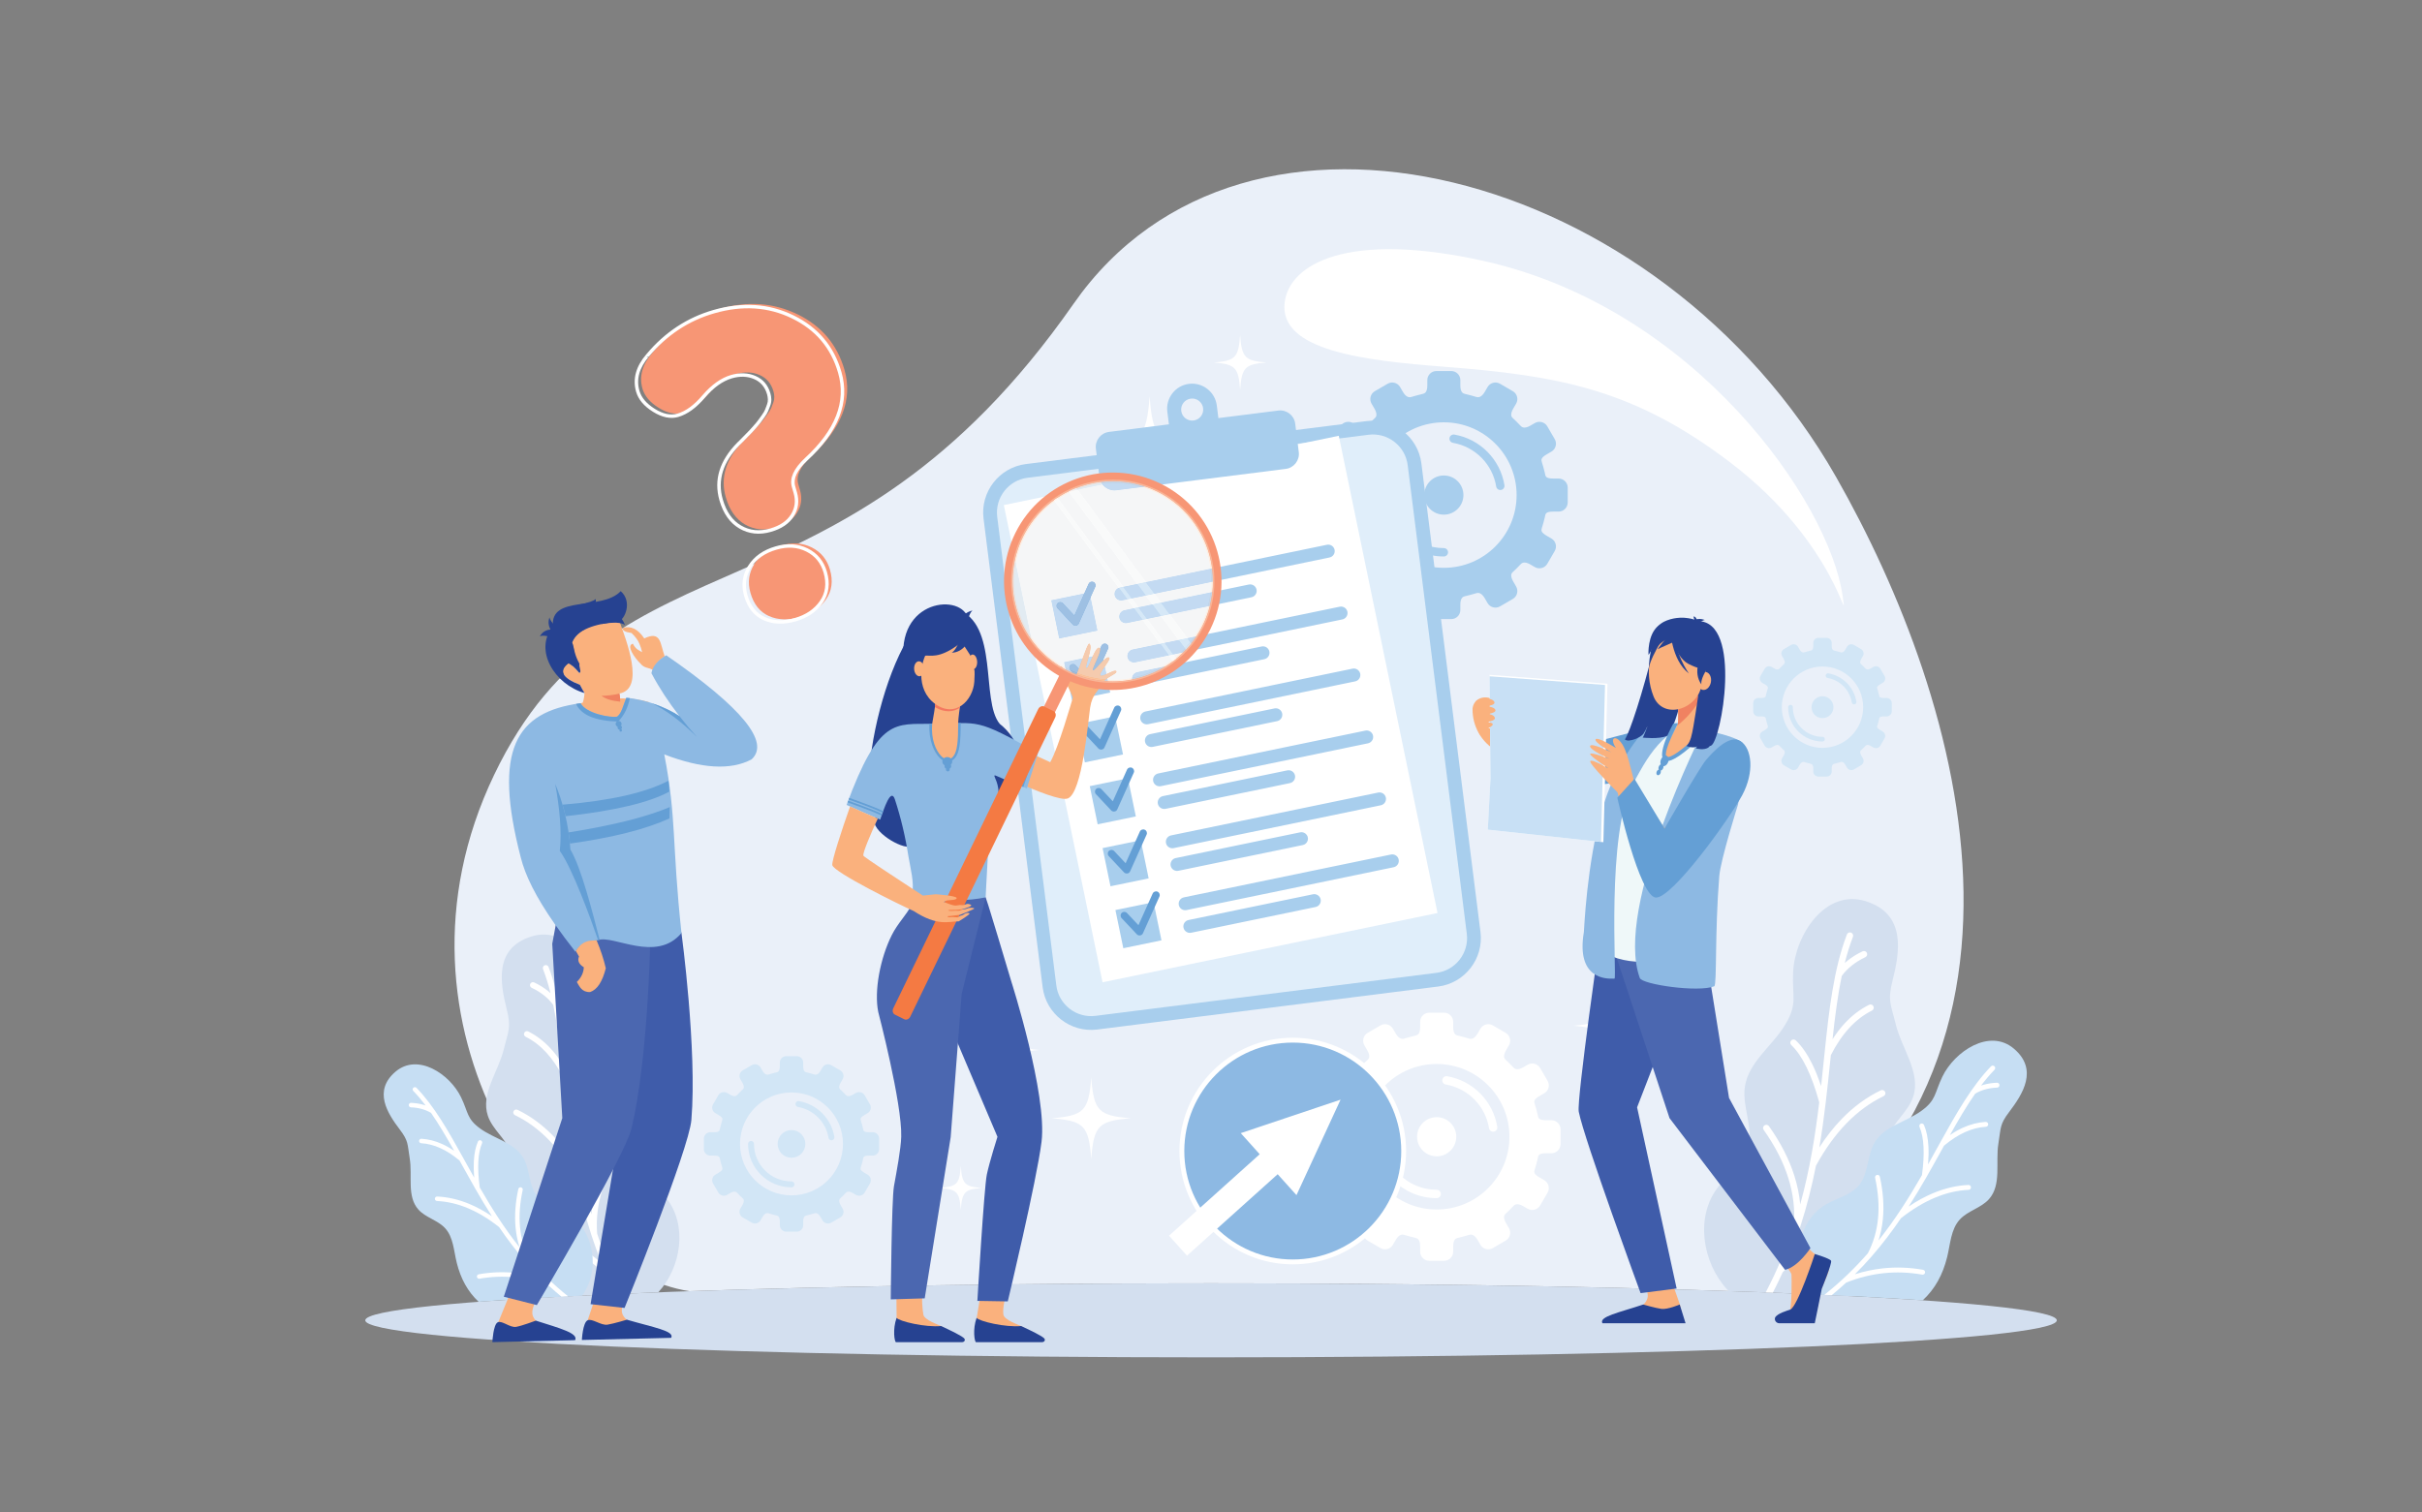 <?xml version="1.0" encoding="utf-8"?>
<svg xmlns="http://www.w3.org/2000/svg" xmlns:serif="http://www.serif.com/" xmlns:xlink="http://www.w3.org/1999/xlink" width="100%" height="100%" viewBox="0 0 1281 800" version="1.1" style="fill-rule:evenodd;clip-rule:evenodd;stroke-linejoin:round;stroke-miterlimit:2;">
  <rect x="0" y="0" width="1281" height="800" fill="#808080" stroke="none"/>
  <rect id="_002" x="0.979" y="0" width="1280" height="800" style="fill:none;"/>
  <g>
    <path d="M640.523,678.871c104.053,0 199.812,1.557 275.803,4.164c185.966,-106.296 121.574,-313.492 54.801,-430.687c-92.931,-163.109 -312.519,-221.734 -403.349,-91.597c-123.285,176.644 -242.216,115.003 -306.434,249.158c-64.218,134.153 33.309,262.765 103.374,273.126c75.992,-2.607 171.747,-4.164 275.805,-4.164Z" style="fill:#eaf0f9;"/>
    <path d="M640.518,678.871c247.06,0 447.341,8.771 447.341,19.592c0,10.821 -200.281,19.592 -447.341,19.592c-247.056,0 -447.335,-8.771 -447.335,-19.592c0,-10.821 200.279,-19.592 447.335,-19.592Z" style="fill:#d3dfef;"/>
    <path d="M784.781,138.06c111.723,24.89 182.819,127.638 189.786,177.24c2.862,20.359 -2.435,-27.278 -59.429,-70.654c-50.939,-38.764 -90.591,-45.945 -151.192,-50.626c-42.821,-3.31 -87.671,-8.576 -84.482,-34.114c2.519,-20.174 33.183,-37.916 105.317,-21.846Z" style="fill:#fff;"/>
    <path d="M352.358,633.728c-5.101,-6.386 -12.279,-11.662 -14.385,-19.563c-2.486,-9.319 2.988,-19.127 1.632,-28.681c-1.704,-12.022 -13.283,-19.813 -19.567,-30.199c-6.155,-10.177 -3.271,-13.596 -3.832,-25.476c-0.845,-17.893 -15.521,-40.486 -35.079,-34.426c-19.856,6.159 -16.614,24.613 -13.119,38.506c2.491,9.884 0.864,11.311 -1.555,21.216c-2.923,11.963 -12.344,23.533 -8.405,35.204c2.435,7.219 9.513,12.089 12.071,19.266c2.903,8.126 -0.611,16.947 -1.962,25.475c-2.849,17.948 1.24,32.883 14.28,47.704c1.401,1.331 2.858,2.57 4.369,3.716c18.267,-1.033 38.823,-1.983 61.356,-2.837l0.165,-0.18c11.937,-13.026 15.497,-35.384 4.031,-49.725Z" style="fill:#d3dfef;"/>
    <path d="M290.145,511.548c-0.31,-0.812 -1.216,-1.218 -2.025,-0.908c-0.81,0.309 -1.215,1.217 -0.905,2.029c1.551,4.055 2.855,8.302 3.97,12.721c-0.448,-0.406 -0.913,-0.803 -1.393,-1.184c-2.13,-1.716 -4.55,-3.214 -7.254,-4.494c-0.782,-0.364 -1.717,-0.03 -2.086,0.753c-0.369,0.782 -0.034,1.716 0.749,2.088c2.487,1.172 4.697,2.54 6.635,4.097c1.83,1.468 3.424,3.117 4.776,4.942c2.006,9.574 3.317,19.872 4.498,30.727c-1.818,-2.825 -3.756,-5.356 -5.821,-7.599c-3.583,-3.9 -7.551,-6.926 -11.899,-9.081c-0.776,-0.385 -1.716,-0.067 -2.099,0.707c-0.383,0.774 -0.067,1.716 0.707,2.097c3.988,1.975 7.648,4.779 10.983,8.402c3.313,3.603 6.296,8.005 8.946,13.219l0.305,2.946c0.667,6.47 1.352,13.102 2.162,19.881c0.005,0.067 0.012,0.134 0.022,0.197c0.848,7.08 1.836,14.315 3.084,21.667c-3.39,-5.23 -7.038,-9.863 -10.946,-13.88c-5.724,-5.896 -12.005,-10.49 -18.835,-13.78c-0.781,-0.372 -1.718,-0.046 -2.095,0.737c-0.375,0.782 -0.046,1.72 0.736,2.096c6.498,3.126 12.477,7.507 17.944,13.132c5.451,5.611 10.393,12.465 14.821,20.558c1.932,9.742 4.391,19.668 7.656,29.702l0.001,0.004l0.013,0.042c1.602,4.925 3.401,9.867 5.422,14.834c-4.747,-4.075 -9.788,-7.599 -15.121,-10.57c-7.43,-4.13 -15.412,-7.189 -23.938,-9.168c-0.844,-0.193 -1.688,0.33 -1.886,1.18c-0.198,0.841 0.33,1.686 1.174,1.883c8.26,1.912 15.971,4.858 23.126,8.846c7.08,3.942 13.639,8.905 19.674,14.893c1.392,3.092 2.877,6.185 4.461,9.281l3.454,-0.146c-5.558,-10.679 -9.894,-21.329 -13.332,-31.866c-0.588,-7.653 0.317,-15.302 2.72,-22.943c2.438,-7.759 6.415,-15.525 11.933,-23.308c0.5,-0.703 0.334,-1.683 -0.372,-2.181c-0.705,-0.502 -1.683,-0.338 -2.184,0.369c-5.703,8.042 -9.824,16.102 -12.363,24.174c-1.44,4.582 -2.371,9.164 -2.789,13.75c-4.707,-17.002 -7.315,-33.614 -9.223,-49.469c1.843,-6.721 3.898,-12.412 6.17,-17.065c2.258,-4.624 4.715,-8.193 7.362,-10.7c0.63,-0.594 0.657,-1.586 0.064,-2.214c-0.594,-0.627 -1.588,-0.657 -2.214,-0.062c-2.935,2.77 -5.615,6.645 -8.038,11.608c-1.508,3.092 -2.921,6.615 -4.246,10.582c-0.46,-4.188 -0.886,-8.319 -1.305,-12.382l-0.326,-3.163c-0.003,-0.055 -0.009,-0.113 -0.017,-0.172c-2.235,-21.55 -4.485,-41.155 -10.856,-57.809Z" style="fill:#fff;"/>
    <path d="M299.836,642.147c-5.447,-2.937 -12.01,-4.485 -15.818,-9.365c-4.493,-5.753 -3.585,-14.206 -7.361,-20.462c-4.747,-7.867 -15.123,-9.867 -22.58,-15.24c-7.3,-5.264 -6.303,-8.499 -10.214,-16.605c-5.89,-12.218 -22.808,-23.605 -34.636,-13.591c-12.005,10.177 -4.278,22.069 2.271,30.706c4.664,6.152 3.952,7.625 5.204,15.245c1.507,9.197 -1.627,20.048 4.573,27.011c3.836,4.306 10.209,5.599 14.119,9.842c4.428,4.804 4.594,11.989 6.179,18.324c2.101,8.419 5.769,15.182 11.569,20.643c15.65,-1.181 34.046,-2.285 54.805,-3.294c1.593,-2.276 2.887,-4.758 3.814,-7.381c4.453,-12.613 0.308,-29.238 -11.925,-35.833Z" style="fill:#c6def3;"/>
    <path d="M220.298,575.471c-0.454,-0.469 -1.206,-0.481 -1.679,-0.03c-0.472,0.452 -0.485,1.206 -0.03,1.679c2.282,2.364 4.448,4.937 6.535,7.687c-0.432,-0.151 -0.873,-0.289 -1.321,-0.419c-1.992,-0.556 -4.121,-0.883 -6.385,-0.975c-0.653,-0.021 -1.205,0.49 -1.229,1.142c-0.025,0.653 0.485,1.206 1.139,1.231c2.081,0.083 4.025,0.376 5.835,0.891c1.714,0.481 3.312,1.155 4.795,2.025c4.231,6.08 8.196,12.859 12.235,20.074c-2.102,-1.431 -4.205,-2.62 -6.307,-3.57c-3.651,-1.653 -7.31,-2.586 -10.979,-2.799c-0.653,-0.038 -1.214,0.46 -1.252,1.113c-0.039,0.653 0.461,1.218 1.113,1.251c3.365,0.193 6.744,1.063 10.14,2.599c3.377,1.527 6.76,3.716 10.149,6.557l1.082,1.958c2.383,4.31 4.829,8.729 7.399,13.215c0.023,0.042 0.047,0.088 0.076,0.126c2.687,4.682 5.518,9.427 8.565,14.181c-3.911,-2.64 -7.823,-4.779 -11.736,-6.427c-5.736,-2.411 -11.471,-3.746 -17.203,-4.013c-0.654,-0.03 -1.209,0.472 -1.24,1.129c-0.03,0.657 0.478,1.21 1.132,1.243c5.454,0.255 10.917,1.532 16.392,3.829c5.459,2.297 10.932,5.607 16.415,9.934c4.229,6.214 8.885,12.399 14.132,18.421l0.003,0.004l0.018,0.021l0.002,-0c2.575,2.954 5.293,5.866 8.172,8.724c-4.515,-1.426 -9.069,-2.393 -13.665,-2.879c-6.401,-0.677 -12.865,-0.443 -19.392,0.708c-0.645,0.113 -1.077,0.732 -0.964,1.376c0.112,0.645 0.731,1.076 1.377,0.967c6.32,-1.117 12.564,-1.343 18.728,-0.695c6.101,0.653 12.143,2.168 18.119,4.549c2.061,1.904 4.204,3.783 6.434,5.62l3.536,-0.18c-7.766,-6.21 -14.507,-12.83 -20.478,-19.663c-2.677,-5.16 -4.314,-10.759 -4.903,-16.797c-0.6,-6.122 -0.13,-12.713 1.406,-19.768c0.141,-0.636 -0.265,-1.272 -0.905,-1.41c-0.639,-0.138 -1.273,0.268 -1.412,0.904c-1.591,7.293 -2.073,14.127 -1.449,20.504c0.353,3.615 1.063,7.089 2.129,10.403c-8.314,-10.445 -15.053,-21.245 -21.082,-31.727c-0.706,-5.227 -0.959,-9.796 -0.754,-13.709c0.201,-3.896 0.853,-7.11 1.958,-9.637c0.26,-0.603 -0.013,-1.301 -0.613,-1.565c-0.6,-0.259 -1.301,0.012 -1.562,0.615c-1.221,2.8 -1.941,6.294 -2.16,10.466c-0.133,2.598 -0.074,5.473 0.18,8.628c-1.563,-2.778 -3.084,-5.532 -4.579,-8.235l-1.164,-2.105c-0.018,-0.042 -0.041,-0.079 -0.063,-0.117c-7.939,-14.349 -15.316,-27.338 -24.69,-37.054Z" style="fill:#fff;"/>
    <path d="M908.932,627.673c5.57,-6.971 13.399,-12.729 15.701,-21.35c2.715,-10.168 -3.26,-20.872 -1.779,-31.296c1.858,-13.118 14.491,-21.621 21.35,-32.957c6.716,-11.102 3.569,-14.839 4.18,-27.798c0.925,-19.53 16.943,-44.181 38.285,-37.569c21.667,6.72 18.127,26.86 14.311,42.017c-2.716,10.796 -0.942,12.344 1.699,23.153c3.188,13.06 13.47,25.681 9.172,38.418c-2.657,7.876 -10.382,13.194 -13.173,21.024c-3.167,8.871 0.666,18.495 2.139,27.798c3.113,19.587 -1.348,35.886 -15.584,52.055c-1.724,1.641 -3.515,3.147 -5.394,4.532c-19.68,-1.008 -41.648,-1.92 -65.534,-2.732c-0.33,-0.335 -0.653,-0.678 -0.975,-1.025c-13.022,-14.224 -16.91,-38.62 -4.398,-54.27Z" style="fill:#d3dfef;"/>
    <path d="M976.827,494.341c0.334,-0.883 1.326,-1.323 2.209,-0.988c0.883,0.339 1.327,1.331 0.988,2.21c-1.691,4.427 -3.118,9.063 -4.332,13.884c0.486,-0.444 0.996,-0.875 1.52,-1.297c2.322,-1.867 4.967,-3.499 7.912,-4.896c0.858,-0.402 1.879,-0.038 2.277,0.82c0.406,0.854 0.038,1.87 -0.816,2.276c-2.712,1.281 -5.122,2.771 -7.235,4.469c-2.005,1.607 -3.741,3.407 -5.218,5.399c-2.189,10.448 -3.616,21.684 -4.905,33.53c1.98,-3.084 4.097,-5.85 6.348,-8.298c3.913,-4.251 8.244,-7.549 12.985,-9.904c0.849,-0.419 1.871,-0.076 2.293,0.77c0.419,0.845 0.071,1.87 -0.774,2.288c-4.348,2.16 -8.344,5.214 -11.984,9.169c-3.616,3.929 -6.872,8.741 -9.763,14.424l-0.331,3.214c-0.728,7.059 -1.477,14.302 -2.36,21.701c-0.004,0.071 -0.012,0.142 -0.025,0.213c-0.929,7.729 -2,15.621 -3.364,23.643c3.699,-5.708 7.683,-10.759 11.942,-15.148c6.248,-6.432 13.102,-11.441 20.559,-15.031c0.85,-0.41 1.871,-0.054 2.285,0.799c0.406,0.854 0.046,1.879 -0.808,2.285c-7.088,3.415 -13.616,8.193 -19.579,14.332c-5.951,6.122 -11.34,13.604 -16.178,22.438c-2.1,10.633 -4.787,21.458 -8.352,32.413l-0,0.004l-0.013,0.042c-1.749,5.373 -3.711,10.771 -5.917,16.19c5.181,-4.448 10.684,-8.294 16.5,-11.532c8.11,-4.511 16.818,-7.851 26.124,-10.006c0.921,-0.213 1.841,0.36 2.055,1.281c0.217,0.92 -0.356,1.845 -1.281,2.054c-9.013,2.093 -17.428,5.311 -25.232,9.658c-7.729,4.302 -14.885,9.721 -21.476,16.257c-1.619,3.599 -3.356,7.206 -5.218,10.813l-3.783,-0.146c6.244,-11.884 11.085,-23.743 14.918,-35.473c0.641,-8.352 -0.347,-16.7 -2.971,-25.044c-2.657,-8.466 -7,-16.939 -13.022,-25.43c-0.544,-0.77 -0.364,-1.837 0.406,-2.385c0.766,-0.544 1.841,-0.368 2.385,0.402c6.223,8.779 10.721,17.575 13.487,26.383c1.573,5.001 2.59,10.006 3.051,15.006c5.134,-18.55 7.984,-36.682 10.059,-53.985c-2.004,-7.335 -4.251,-13.537 -6.729,-18.617c-2.469,-5.051 -5.147,-8.946 -8.038,-11.679c-0.686,-0.649 -0.716,-1.732 -0.067,-2.419c0.649,-0.686 1.728,-0.715 2.419,-0.067c3.201,3.026 6.126,7.252 8.77,12.667c1.641,3.373 3.189,7.223 4.633,11.545c0.498,-4.569 0.962,-9.076 1.422,-13.507l0.356,-3.453c0.004,-0.062 0.009,-0.125 0.021,-0.188c2.436,-23.513 4.892,-44.909 11.847,-63.086Z" style="fill:#fff;"/>
    <path d="M966.252,636.858c5.942,-3.205 13.102,-4.892 17.257,-10.214c4.905,-6.281 3.917,-15.508 8.035,-22.333c5.184,-8.587 16.499,-10.767 24.638,-16.63c7.972,-5.745 6.88,-9.277 11.148,-18.127c6.427,-13.328 24.89,-25.752 37.795,-14.826c13.106,11.102 4.674,24.082 -2.478,33.51c-5.088,6.712 -4.31,8.319 -5.678,16.633c-1.644,10.039 1.779,21.877 -4.992,29.481c-4.18,4.695 -11.139,6.109 -15.403,10.737c-4.834,5.239 -5.014,13.081 -6.746,19.998c-2.327,9.315 -6.411,16.776 -12.897,22.789c-17.094,-1.167 -36.916,-2.247 -59.073,-3.222c-1.95,-2.653 -3.523,-5.578 -4.624,-8.691c-4.858,-13.759 -0.335,-31.907 13.018,-39.105Z" style="fill:#c6def3;"/>
    <path d="M1053.04,564.097c0.494,-0.515 1.318,-0.527 1.837,-0.029c0.511,0.498 0.527,1.318 0.029,1.829c-2.49,2.581 -4.858,5.389 -7.13,8.39c0.473,-0.164 0.954,-0.314 1.439,-0.457c2.176,-0.606 4.499,-0.966 6.968,-1.062c0.715,-0.026 1.318,0.531 1.343,1.242c0.029,0.716 -0.532,1.319 -1.243,1.348c-2.268,0.088 -4.394,0.41 -6.369,0.966c-1.87,0.528 -3.615,1.268 -5.231,2.214c-4.619,6.628 -8.942,14.035 -13.352,21.906c2.297,-1.561 4.586,-2.862 6.879,-3.896c3.988,-1.803 7.984,-2.824 11.984,-3.054c0.712,-0.042 1.323,0.502 1.369,1.213c0.037,0.712 -0.502,1.327 -1.218,1.369c-3.67,0.213 -7.356,1.154 -11.068,2.837c-3.678,1.665 -7.373,4.05 -11.068,7.151l-1.184,2.143c-2.599,4.699 -5.269,9.524 -8.072,14.411c-0.026,0.05 -0.051,0.101 -0.084,0.142c-2.938,5.11 -6.022,10.29 -9.348,15.479c4.268,-2.883 8.536,-5.222 12.809,-7.017c6.255,-2.628 12.516,-4.093 18.771,-4.382c0.716,-0.033 1.323,0.519 1.352,1.235c0.034,0.715 -0.519,1.322 -1.234,1.356c-5.951,0.276 -11.914,1.669 -17.885,4.18c-5.959,2.502 -11.935,6.118 -17.914,10.838c-4.62,6.779 -9.696,13.529 -15.424,20.103l-0,0.004l-0.021,0.021l-0,0.004c-2.812,3.222 -5.779,6.402 -8.918,9.524c4.921,-1.565 9.897,-2.611 14.91,-3.147c6.984,-0.741 14.039,-0.485 21.161,0.77c0.703,0.126 1.172,0.799 1.05,1.502c-0.121,0.707 -0.795,1.18 -1.498,1.055c-6.9,-1.214 -13.712,-1.469 -20.441,-0.753c-6.654,0.707 -13.248,2.36 -19.772,4.962c-2.448,2.26 -5.001,4.482 -7.662,6.662l-3.904,-0.184c8.762,-6.925 16.345,-14.34 23.031,-22.002c2.921,-5.628 4.708,-11.742 5.353,-18.329c0.657,-6.682 0.142,-13.871 -1.536,-21.571c-0.151,-0.695 0.293,-1.389 0.987,-1.536c0.699,-0.155 1.39,0.285 1.54,0.984c1.737,7.959 2.264,15.42 1.586,22.37c-0.389,3.951 -1.163,7.738 -2.326,11.357c9.072,-11.399 16.428,-23.186 23.002,-34.623c0.774,-5.703 1.05,-10.691 0.829,-14.964c-0.222,-4.247 -0.933,-7.754 -2.135,-10.511c-0.288,-0.657 0.013,-1.419 0.662,-1.708c0.657,-0.284 1.422,0.013 1.707,0.666c1.331,3.063 2.117,6.871 2.356,11.428c0.146,2.833 0.084,5.971 -0.193,9.415c1.704,-3.034 3.361,-6.038 4.997,-8.988l1.272,-2.298c0.017,-0.046 0.042,-0.088 0.067,-0.125c8.662,-15.659 16.713,-29.836 26.94,-40.44Z" style="fill:#fff;"/>
    <path d="M655.909,177.328c-0.87,11.882 -2.619,13.522 -13.947,14.438c11.328,0.916 13.077,2.557 13.947,14.436c0.866,-11.879 2.616,-13.52 13.947,-14.436c-11.331,-0.916 -13.081,-2.556 -13.947,-14.438Zm37.297,90.295c-0.858,11.731 -2.586,13.35 -13.771,14.252c11.185,0.904 12.913,2.522 13.771,14.254c0.854,-11.732 2.582,-13.35 13.767,-14.254c-11.185,-0.902 -12.913,-2.521 -13.767,-14.252Zm-85.164,-57.956c-1.603,21.974 -4.841,25.006 -25.794,26.698c20.953,1.691 24.191,4.723 25.794,26.697c1.599,-21.974 4.842,-25.006 25.789,-26.697c-20.947,-1.692 -24.19,-4.724 -25.789,-26.698Z" style="fill:#fff;"/>
    <path d="M538.382,543.744c0.699,9.624 2.121,10.95 11.298,11.691c-9.177,0.741 -10.599,2.072 -11.298,11.7c-0.703,-9.628 -2.122,-10.959 -11.303,-11.7c9.181,-0.741 10.6,-2.067 11.303,-11.691Zm-30.217,73.15c0.691,9.503 2.097,10.813 11.156,11.545c-9.059,0.732 -10.465,2.042 -11.156,11.545c-0.69,-9.503 -2.092,-10.813 -11.156,-11.545c9.064,-0.732 10.466,-2.042 11.156,-11.545Zm68.995,-46.955c1.297,17.801 3.921,20.261 20.894,21.63c-16.973,1.372 -19.597,3.824 -20.894,21.626c-1.297,-17.802 -3.925,-20.254 -20.898,-21.626c16.973,-1.369 19.601,-3.829 20.898,-21.63Z" style="fill:#fff;"/>
    <path d="M877.991,505.999c-0.539,7.369 -1.627,8.39 -8.649,8.955c7.022,0.565 8.11,1.586 8.649,8.955c0.536,-7.369 1.624,-8.39 8.65,-8.955c-7.026,-0.565 -8.114,-1.586 -8.65,-8.955Zm23.133,56.006c-0.527,7.277 -1.603,8.281 -8.541,8.842c6.938,0.561 8.014,1.561 8.541,8.838c0.531,-7.277 1.603,-8.277 8.541,-8.838c-6.938,-0.561 -8.01,-1.565 -8.541,-8.842Zm-52.826,-35.95c-0.992,13.63 -3,15.513 -15.993,16.563c12.993,1.05 15.001,2.929 15.993,16.558c0.996,-13.629 3.009,-15.508 16.002,-16.558c-12.993,-1.05 -15.006,-2.933 -16.002,-16.563Z" style="fill:#fff;"/>
    <path d="M759.858,562.854c21.257,0 38.489,17.232 38.489,38.49c0,21.253 -17.232,38.489 -38.489,38.489c-21.258,0 -38.49,-17.236 -38.49,-38.489c0,-21.258 17.232,-38.49 38.49,-38.49Zm32.053,33.259c0.193,1.201 -0.627,2.335 -1.833,2.528c-1.205,0.192 -2.339,-0.632 -2.531,-1.837c-0.954,-5.875 -3.737,-11.144 -7.746,-15.194c-4.017,-4.055 -9.26,-6.892 -15.127,-7.905c-1.205,-0.209 -2.017,-1.352 -1.812,-2.557c0.205,-1.201 1.352,-2.013 2.553,-1.808c6.8,1.172 12.871,4.457 17.52,9.152c4.645,4.691 7.872,10.8 8.976,17.621Zm-64.534,5.231c0,-1.226 0.992,-2.214 2.218,-2.214c1.222,0 2.214,0.988 2.214,2.214c-0,7.745 3.142,14.755 8.214,19.83c5.076,5.08 12.089,8.215 19.835,8.215c1.221,-0 2.217,0.996 2.217,2.218c0,1.226 -0.996,2.222 -2.217,2.222c-8.972,-0 -17.09,-3.641 -22.969,-9.516c-5.88,-5.879 -9.512,-14.002 -9.512,-22.969Zm32.481,-10.365c5.724,-0 10.365,4.64 10.365,10.365c-0,5.72 -4.641,10.361 -10.365,10.361c-5.721,-0 -10.361,-4.641 -10.361,-10.361c-0,-5.725 4.64,-10.365 10.361,-10.365Zm-29.715,-48.533l-6.783,3.946c-2.289,1.331 -3.067,4.29 -1.737,6.574l1.494,2.578c1.766,3.034 0.996,4.41 0.452,4.9c-1.515,1.352 -2.912,2.816 -4.314,4.281c-0.414,0.431 -1.724,1.895 -5.176,-0.109l-2.365,-1.372c-2.289,-1.331 -5.247,-0.549 -6.574,1.736l-3.946,6.783c-1.33,2.289 -0.548,5.248 1.737,6.578l2.343,1.36c3.235,1.879 3.155,2.846 2.745,4.218c-0.565,1.883 -1.167,3.762 -1.581,5.712c-0.364,1.737 -0.201,2.976 -4.599,2.976l-2.699,-0c-2.649,-0 -4.804,2.163 -4.804,4.812l-0,7.846c-0,2.653 2.155,4.812 4.804,4.812l2.699,0c4.398,0 4.235,1.239 4.599,2.975c0.414,1.946 1.016,3.833 1.581,5.712c0.41,1.373 0.49,2.339 -2.745,4.222l-2.343,1.36c-2.285,1.331 -3.067,4.29 -1.737,6.574l3.946,6.783c1.327,2.289 4.285,3.072 6.574,1.741l2.365,-1.372c3.452,-2.005 4.762,-0.54 5.176,-0.109c1.402,1.46 2.799,2.925 4.314,4.276c0.544,0.49 1.314,1.867 -0.452,4.901l-1.494,2.577c-1.33,2.289 -0.552,5.248 1.737,6.578l6.783,3.946c2.289,1.331 5.247,0.549 6.578,-1.74l1.494,-2.57c1.791,-3.084 3.557,-2.962 4.306,-2.724c2.163,0.686 4.159,1.134 6.39,1.716c0.816,0.213 2.213,0.803 2.213,4.477l0,2.754c0,2.649 2.16,4.812 4.808,4.812l7.851,0c2.649,0 4.812,-2.163 4.812,-4.812l-0,-2.754c-0,-3.674 1.393,-4.264 2.209,-4.477c2.231,-0.582 4.231,-1.03 6.394,-1.716c0.749,-0.238 2.511,-0.36 4.302,2.724l1.494,2.57c1.331,2.289 4.289,3.071 6.578,1.74l6.783,-3.946c2.289,-1.33 3.068,-4.289 1.741,-6.578l-1.498,-2.577c-1.766,-3.034 -0.996,-4.411 -0.448,-4.901c1.511,-1.351 2.913,-2.816 4.314,-4.276c0.415,-0.431 1.724,-1.896 5.173,0.109l2.368,1.372c2.285,1.331 5.243,0.548 6.574,-1.741l3.942,-6.783c1.33,-2.284 0.552,-5.243 -1.737,-6.574l-2.343,-1.36c-3.235,-1.883 -3.151,-2.849 -2.741,-4.222c0.561,-1.879 1.167,-3.766 1.578,-5.712c0.364,-1.736 0.2,-2.975 4.598,-2.975l2.695,0c2.653,0 4.812,-2.159 4.812,-4.812l0,-7.846c0,-2.649 -2.159,-4.812 -4.812,-4.812l-2.695,-0c-4.398,-0 -4.234,-1.239 -4.598,-2.976c-0.411,-1.95 -1.017,-3.829 -1.578,-5.712c-0.41,-1.372 -0.494,-2.339 2.741,-4.218l2.343,-1.36c2.289,-1.33 3.067,-4.289 1.737,-6.578l-3.942,-6.783c-1.331,-2.285 -4.289,-3.067 -6.574,-1.736l-2.368,1.372c-3.449,2.004 -4.758,0.54 -5.173,0.109c-1.401,-1.465 -2.803,-2.929 -4.314,-4.281c-0.548,-0.49 -1.318,-1.866 0.448,-4.9l1.498,-2.578c1.327,-2.284 0.548,-5.243 -1.741,-6.574l-6.783,-3.946c-2.289,-1.33 -5.247,-0.548 -6.578,1.741l-1.494,2.569c-1.791,3.084 -3.553,2.963 -4.302,2.725c-2.163,-0.691 -4.163,-1.134 -6.394,-1.716c-0.816,-0.214 -2.209,-0.804 -2.209,-4.482l-0,-2.753c-0,-2.649 -2.163,-4.812 -4.812,-4.812l-7.851,-0c-2.648,-0 -4.808,2.163 -4.808,4.812l0,2.753c0,3.678 -1.397,4.268 -2.213,4.482c-2.231,0.582 -4.227,1.025 -6.39,1.716c-0.749,0.238 -2.515,0.359 -4.306,-2.725l-1.494,-2.569c-1.331,-2.289 -4.289,-3.071 -6.578,-1.741Z" style="fill:#fff;"/>
    <path d="M763.649,223.407c21.257,-0 38.489,17.234 38.489,38.49c0,21.258 -17.232,38.489 -38.489,38.489c-21.258,0 -38.49,-17.231 -38.49,-38.489c0,-21.256 17.232,-38.49 38.49,-38.49Zm32.053,33.259c0.193,1.206 -0.631,2.336 -1.832,2.528c-1.206,0.191 -2.34,-0.632 -2.532,-1.836c-0.954,-5.875 -3.737,-11.141 -7.746,-15.194c-4.017,-4.057 -9.264,-6.894 -15.127,-7.909c-1.209,-0.204 -2.017,-1.347 -1.812,-2.553c0.205,-1.206 1.348,-2.014 2.553,-1.81c6.8,1.171 12.867,4.459 17.521,9.153c4.644,4.695 7.871,10.8 8.975,17.621Zm-64.538,5.231c0,-1.223 0.996,-2.218 2.222,-2.218c1.218,-0 2.214,0.995 2.214,2.218c-0,7.745 3.142,14.757 8.214,19.835c5.076,5.075 12.089,8.215 19.835,8.215c1.226,-0 2.218,0.989 2.218,2.215c-0,1.225 -0.992,2.218 -2.218,2.218c-8.972,-0 -17.09,-3.635 -22.969,-9.514c-5.88,-5.879 -9.516,-14.001 -9.516,-22.969Zm32.485,-10.363c5.724,-0 10.361,4.64 10.361,10.363c-0,5.722 -4.637,10.362 -10.361,10.362c-5.721,0 -10.361,-4.64 -10.361,-10.362c-0,-5.723 4.64,-10.363 10.361,-10.363Zm-29.715,-48.533l-6.783,3.944c-2.289,1.331 -3.071,4.289 -1.741,6.578l1.498,2.572c1.766,3.039 0.996,4.414 0.448,4.902c-1.51,1.354 -2.908,2.822 -4.314,4.28c-0.41,0.431 -1.72,1.899 -5.172,-0.108l-2.364,-1.373c-2.289,-1.331 -5.248,-0.548 -6.579,1.74l-3.941,6.785c-1.331,2.285 -0.553,5.247 1.736,6.574l2.343,1.36c3.239,1.883 3.156,2.847 2.741,4.219c-0.565,1.883 -1.163,3.766 -1.577,5.713c-0.364,1.736 -0.201,2.975 -4.599,2.975l-2.699,-0c-2.649,-0 -4.804,2.16 -4.804,4.812l0,7.845c0,2.652 2.155,4.813 4.804,4.813l2.699,-0c4.398,-0 4.235,1.238 4.599,2.974c0.414,1.947 1.012,3.834 1.577,5.716c0.415,1.369 0.498,2.333 -2.741,4.217l-2.343,1.359c-2.289,1.331 -3.067,4.29 -1.736,6.574l3.941,6.786c1.331,2.288 4.29,3.07 6.579,1.742l2.364,-1.375c3.452,-2.008 4.762,-0.54 5.172,-0.109c1.406,1.462 2.804,2.927 4.314,4.28c0.548,0.491 1.318,1.864 -0.448,4.902l-1.498,2.572c-1.33,2.289 -0.548,5.247 1.741,6.578l6.783,3.945c2.285,1.331 5.248,0.549 6.578,-1.739l1.494,-2.57c1.791,-3.082 3.557,-2.962 4.306,-2.722c2.159,0.689 4.16,1.133 6.39,1.714c0.816,0.214 2.214,0.807 2.214,4.481l-0,2.751c-0,2.652 2.159,4.809 4.808,4.809l7.85,0c2.649,0 4.808,-2.157 4.808,-4.809l-0,-2.751c-0,-3.674 1.393,-4.267 2.214,-4.481c2.234,-0.581 4.23,-1.025 6.394,-1.714c0.744,-0.24 2.51,-0.36 4.301,2.722l1.494,2.57c1.331,2.288 4.289,3.07 6.574,1.739l6.787,-3.945c2.289,-1.331 3.072,-4.289 1.741,-6.578l-1.498,-2.572c-1.766,-3.038 -0.996,-4.411 -0.448,-4.902c1.511,-1.353 2.909,-2.818 4.315,-4.28c0.414,-0.431 1.72,-1.899 5.172,0.109l2.364,1.375c2.289,1.328 5.247,0.546 6.578,-1.742l3.942,-6.786c1.331,-2.284 0.552,-5.243 -1.741,-6.574l-2.343,-1.359c-3.231,-1.884 -3.151,-2.848 -2.737,-4.217c0.561,-1.882 1.168,-3.769 1.578,-5.716c0.364,-1.736 0.201,-2.974 4.599,-2.974l2.694,-0c2.649,-0 4.813,-2.161 4.813,-4.813l-0,-7.845c-0,-2.652 -2.164,-4.812 -4.813,-4.812l-2.694,-0c-4.398,-0 -4.235,-1.239 -4.599,-2.975c-0.41,-1.947 -1.017,-3.83 -1.578,-5.713c-0.414,-1.372 -0.494,-2.336 2.737,-4.219l2.343,-1.36c2.293,-1.327 3.072,-4.289 1.741,-6.574l-3.942,-6.785c-1.331,-2.288 -4.289,-3.071 -6.578,-1.74l-2.364,1.373c-3.452,2.007 -4.758,0.539 -5.172,0.108c-1.406,-1.458 -2.804,-2.926 -4.315,-4.28c-0.548,-0.488 -1.318,-1.863 0.448,-4.902l1.498,-2.572c1.331,-2.289 0.548,-5.247 -1.741,-6.578l-6.787,-3.944c-2.285,-1.331 -5.243,-0.549 -6.574,1.739l-1.494,2.569c-1.791,3.083 -3.557,2.962 -4.301,2.722c-2.164,-0.686 -4.16,-1.133 -6.394,-1.714c-0.821,-0.213 -2.214,-0.807 -2.214,-4.477l-0,-2.754c-0,-2.652 -2.159,-4.81 -4.808,-4.81l-7.85,-0c-2.649,-0 -4.808,2.158 -4.808,4.81l-0,2.754c-0,3.67 -1.398,4.264 -2.214,4.477c-2.23,0.581 -4.231,1.028 -6.39,1.714c-0.749,0.24 -2.515,0.361 -4.306,-2.722l-1.494,-2.569c-1.33,-2.288 -4.293,-3.07 -6.578,-1.739Z" style="fill:#a8ceed;"/>
    <path d="M542.566,245.496l180.371,-22.746c14.081,-1.778 27.053,8.291 28.832,22.372l31.263,247.934c1.774,14.081 -8.29,27.049 -22.371,28.823l-180.367,22.752c-14.085,1.774 -27.057,-8.294 -28.831,-22.375l-31.267,-247.931c-1.774,-14.079 8.289,-27.055 22.37,-28.829Z" style="fill:#a8ceed;"/>
    <path d="M543.483,252.734l180.367,-22.749c10.101,-1.274 19.407,5.949 20.68,16.05l31.267,247.929c1.276,10.102 -5.947,19.408 -16.048,20.68l-180.371,22.747c-10.097,1.277 -19.404,-5.946 -20.68,-16.047l-31.267,-247.933c-1.272,-10.101 5.95,-19.407 16.052,-20.677Z" style="fill:#e0eefa;"/>
    <path d="M530.925,267.182l177.165,-36.651l52.224,252.453l-177.166,36.648l-52.223,-252.45Z" style="fill:#fff;"/>
    <path d="M562.824,350.337l20.186,-4.175l4.176,20.183l-20.182,4.175l-4.18,-20.183Zm6.783,32.773l20.182,-4.177l4.176,20.183l-20.186,4.177l-4.172,-20.183Zm6.779,32.775l20.182,-4.177l4.176,20.182l-20.186,4.177l-4.172,-20.182Zm6.779,32.769l20.182,-4.172l4.176,20.182l-20.182,4.172l-4.176,-20.182Zm6.783,32.769l20.182,-4.172l4.172,20.186l-20.182,4.176l-4.172,-20.19Zm-33.903,-163.857l20.186,-4.174l4.176,20.183l-20.186,4.175l-4.176,-20.184Z" style="fill:#a8ceed;"/>
    <path d="M594.718,322.829c-1.849,0.383 -3.05,2.211 -2.665,4.063c0.381,1.848 2.209,3.048 4.059,2.668l65.806,-13.615c1.85,-0.383 3.051,-2.209 2.67,-4.06c-0.381,-1.851 -2.21,-3.05 -4.063,-2.668l-65.807,13.612Zm6.779,32.774c-1.849,0.383 -3.046,2.208 -2.665,4.059c0.381,1.851 2.209,3.052 4.059,2.668l65.81,-13.614c1.846,-0.384 3.051,-2.209 2.666,-4.06c-0.381,-1.851 -2.21,-3.051 -4.059,-2.668l-65.811,13.615Zm-2.477,-11.988l109.568,-22.665c1.85,-0.384 3.674,0.816 4.059,2.667c0.381,1.852 -0.816,3.68 -2.669,4.06l-109.569,22.67c-1.849,0.379 -3.674,-0.821 -4.059,-2.669c-0.38,-1.851 0.821,-3.679 2.67,-4.063Zm9.261,44.758c-1.854,0.383 -3.051,2.209 -2.67,4.06c0.385,1.851 2.209,3.051 4.059,2.668l65.81,-13.615c1.85,-0.38 3.051,-2.208 2.666,-4.06c-0.381,-1.851 -2.21,-3.048 -4.059,-2.668l-65.806,13.615Zm-2.482,-11.984l109.568,-22.666c1.85,-0.383 3.674,0.817 4.059,2.665l0,0.003c0.381,1.848 -0.816,3.677 -2.669,4.06l-109.564,22.666c-1.85,0.383 -3.679,-0.817 -4.059,-2.665l-0,-0.003c-0.385,-1.848 0.816,-3.677 2.665,-4.06Zm9.261,44.76c-1.85,0.381 -3.051,2.205 -2.67,4.059c0.385,1.849 2.209,3.05 4.063,2.665l65.806,-13.612c1.85,-0.385 3.051,-2.209 2.666,-4.059c-0.381,-1.85 -2.21,-3.051 -4.059,-2.666l-65.806,13.613Zm-2.478,-11.985l109.564,-22.668c1.85,-0.382 3.674,0.818 4.059,2.669c0.381,1.848 -0.816,3.676 -2.669,4.056l-109.564,22.668c-1.85,0.385 -3.679,-0.816 -4.059,-2.666c-0.385,-1.853 0.816,-3.678 2.669,-4.059Zm9.257,44.758c-1.85,0.377 -3.051,2.205 -2.67,4.059c0.385,1.846 2.209,3.051 4.063,2.666l65.806,-13.613c1.85,-0.385 3.051,-2.209 2.666,-4.059c-0.381,-1.853 -2.21,-3.054 -4.059,-2.669l-65.806,13.616Zm-2.482,-11.989l109.568,-22.667c1.85,-0.381 3.679,0.82 4.059,2.669c0.381,1.85 -0.82,3.679 -2.665,4.059l-109.568,22.668c-1.85,0.381 -3.679,-0.816 -4.059,-2.67c-0.385,-1.849 0.82,-3.678 2.665,-4.059Zm9.26,44.758c-1.849,0.381 -3.05,2.21 -2.665,4.059c0.381,1.85 2.209,3.051 4.059,2.67l65.806,-13.616c1.854,-0.381 3.051,-2.21 2.67,-4.059c-0.385,-1.85 -2.214,-3.051 -4.059,-2.67l-65.811,13.616Zm-2.477,-11.984l109.564,-22.668c1.854,-0.385 3.679,0.82 4.064,2.666l-0,0.004c0.38,1.849 -0.821,3.678 -2.67,4.059l-109.568,22.668c-1.85,0.38 -3.675,-0.821 -4.059,-2.674c-0.381,-1.846 0.82,-3.674 2.669,-4.055Zm-33.899,-163.862l109.568,-22.666c1.846,-0.383 3.675,0.817 4.059,2.668c0.381,1.851 -0.815,3.677 -2.669,4.059l-109.569,22.667c-1.849,0.383 -3.674,-0.818 -4.059,-2.668c-0.38,-1.852 0.821,-3.677 2.67,-4.06Z" style="fill:#a8ceed;"/>
    <path d="M629.818,210.874c-3.197,0.402 -5.46,3.319 -5.054,6.517c0.401,3.198 3.318,5.464 6.515,5.062c3.197,-0.405 5.461,-3.326 5.059,-6.521c-0.402,-3.197 -3.323,-5.463 -6.52,-5.058Zm-43.293,17.605l31.719,-4.003l-0.841,-6.683c-0.908,-7.197 4.235,-13.825 11.432,-14.732c7.198,-0.906 13.826,4.238 14.734,11.432l0.841,6.683l31.719,-3.999c4.352,-0.549 8.356,2.56 8.905,6.91l1.899,15.057c0.549,4.35 -2.561,8.356 -6.908,8.904l-89.608,11.302c-4.348,0.549 -8.353,-2.56 -8.901,-6.91l-1.9,-15.06c-0.548,-4.347 2.557,-8.353 6.909,-8.901Z" style="fill:#a8ceed;"/>
    <path d="M572.871,387.355c-0.741,-0.792 -0.699,-2.033 0.092,-2.773c0.791,-0.741 2.029,-0.699 2.77,0.089l6.051,6.444l7.524,-16.752c0.439,-0.987 1.602,-1.427 2.59,-0.983c0.983,0.443 1.427,1.602 0.979,2.591l-8.683,19.347c-0.104,0.265 -0.263,0.507 -0.485,0.715c-0.791,0.737 -2.034,0.696 -2.774,-0.093l-8.064,-8.585Zm6.779,32.773c-0.741,-0.791 -0.699,-2.034 0.092,-2.775c0.791,-0.74 2.029,-0.698 2.77,0.092l6.051,6.445l7.524,-16.755c0.443,-0.984 1.602,-1.427 2.59,-0.984c0.988,0.444 1.427,1.603 0.983,2.591l-8.687,19.349c-0.104,0.264 -0.263,0.506 -0.485,0.711c-0.791,0.741 -2.03,0.699 -2.775,-0.088l-8.063,-8.586Zm6.779,32.773c-0.741,-0.795 -0.699,-2.029 0.092,-2.77c0.791,-0.745 2.034,-0.703 2.77,0.088l6.055,6.44l7.516,-16.751c0.447,-0.987 1.606,-1.427 2.594,-0.979c0.988,0.439 1.427,1.598 0.983,2.586l-8.687,19.349c-0.1,0.264 -0.263,0.507 -0.481,0.712c-0.795,0.74 -2.034,0.698 -2.774,-0.092l-8.068,-8.583Zm6.779,32.773c-0.741,-0.795 -0.699,-2.033 0.092,-2.774c0.791,-0.741 2.034,-0.694 2.774,0.092l6.051,6.44l7.52,-16.751c0.443,-0.987 1.602,-1.426 2.59,-0.983c0.988,0.444 1.427,1.603 0.983,2.59l-8.687,19.35c-0.1,0.263 -0.263,0.506 -0.485,0.711c-0.787,0.741 -2.03,0.699 -2.77,-0.092l-8.068,-8.583Zm-27.12,-131.093c-0.737,-0.791 -0.699,-2.029 0.096,-2.77c0.787,-0.743 2.029,-0.699 2.77,0.089l6.051,6.441l7.52,-16.752c0.443,-0.987 1.607,-1.427 2.594,-0.983c0.983,0.443 1.427,1.605 0.979,2.592l-8.687,19.349c-0.1,0.262 -0.259,0.505 -0.481,0.712c-0.791,0.738 -2.034,0.699 -2.774,-0.092l-8.068,-8.586Zm-6.779,-32.77c-0.737,-0.791 -0.699,-2.033 0.096,-2.774c0.787,-0.743 2.03,-0.699 2.77,0.09l6.051,6.444l7.52,-16.756c0.443,-0.983 1.607,-1.427 2.59,-0.983c0.987,0.447 1.431,1.603 0.987,2.592l-8.691,19.35c-0.1,0.261 -0.259,0.507 -0.481,0.712c-0.791,0.74 -2.034,0.699 -2.774,-0.09l-8.068,-8.585Z" style="fill:#649fd5;"/>
    <path d="M463.022,431.355c0.632,0.841 -1.657,2.636 -0.69,2.958c0.263,6.955 16.914,16.094 19.935,13.014c4.197,-4.285 -1.306,-27.296 6.566,-29.764c15.976,-4.992 27.555,20.608 34.468,17.75c14.072,-5.787 26.346,-35.923 5.419,-52.429c-10.194,-12.492 -0.051,-53.123 -22.768,-60.648c-30.422,-13.159 -55.835,92.201 -42.93,109.119Z" style="fill:#264291;"/>
    <path d="M520.418,497.701c2.276,1.996 4.774,2.808 7.682,2.205c-2.728,2.067 -6.515,0.481 -7.682,-2.205Z" style="fill:#f68b67;"/>
    <path d="M530.691,695.392c-0.431,-3.084 0.535,-8.378 2.941,-16.667c-4.77,0.008 -8.783,-2.101 -13.662,-2.026c-1.335,7.792 -3.402,20.588 -3.402,20.588l-0.222,10.118l33.983,0.256c-0,-0 -0.289,0.146 -10.307,-6.185c-0.736,-0.469 -8.917,-3.113 -9.331,-6.084Z" style="fill:#fab17d;"/>
    <path d="M516.187,710l35.071,-0c1.297,-0.113 1.619,-1.172 1.167,-1.825c-0.929,-1.347 -7.771,-4.565 -12.369,-6.707c-8.068,0.849 -22.25,-2.473 -23.522,-4.336c-2.209,6.185 -1.067,12.709 -0.347,12.868Z" style="fill:#264291;"/>
    <path d="M488.364,695.392c-0.435,-3.084 -1.168,-6.943 -0.088,-17.211c-4.783,0.012 -9.323,-0.883 -14.202,-0.808c-0,8.013 0.167,19.914 0.167,19.914l-0.213,10.118l33.974,0.256c-0,-0 -0.289,0.146 -10.298,-6.185c-0.749,-0.469 -8.93,-3.113 -9.34,-6.084Z" style="fill:#fab17d;"/>
    <path d="M473.86,710l35.079,-0c1.298,-0.113 1.607,-1.172 1.155,-1.825c-0.92,-1.347 -7.766,-4.565 -12.365,-6.707c-8.068,0.849 -22.241,-2.473 -23.513,-4.336c-2.218,6.185 -1.08,12.709 -0.356,12.868Z" style="fill:#264291;"/>
    <path d="M513.053,401.975l12.784,-13.477c-0,-0 13.679,7.522 29.626,14.712c4.386,-7.631 11.537,-32.741 11.926,-33.928c0.385,-1.21 -8.377,-16.28 -6.423,-16.657c0.954,-0.185 2.046,1.717 3.159,3.62c1.172,2.005 2.36,4.011 3.427,3.571c2.072,-0.853 7.399,-20.407 8.65,-19.338c2.331,1.995 -2.812,12.163 -1.578,12.904c0.62,0.371 1.724,-2.501 2.967,-5.373c1.222,-2.82 2.582,-5.641 3.758,-5.389c2.385,0.51 -4.005,10.931 -3.31,11.936c0.335,0.473 2,-1.457 3.808,-3.388c2.025,-2.157 4.226,-4.314 4.954,-3.116c0.749,1.222 -6.155,8.505 -4.737,9.325c0.666,0.383 2.402,-0.431 4.126,-1.244c1.938,-0.916 3.867,-1.832 4.26,-1.044c0.745,1.484 -5.808,3.035 -7.632,6.798c-1.812,3.753 -5.122,5.225 -6.227,12.335c-1.088,7.104 -4.093,45.111 -11.838,48.17c-6.771,2.661 -51.7,-20.417 -51.7,-20.417Z" style="fill:#fab17d;"/>
    <path d="M521.313,474.703l-10.365,5.783l-21.065,32.208l37.673,88.683c0,0 -4.247,13.341 -5.628,19.998c-1.443,6.976 -4.992,66.802 -4.992,66.802l16.073,0.272c-0,0 15.269,-63.693 17.855,-84.368c3.135,-25.108 -15.985,-84.892 -15.985,-84.892c-3.561,-12.198 -11.244,-37.297 -11.244,-37.297c0,-0 -1.874,-6.118 -2.322,-7.189Z" style="fill:#3f5caa;"/>
    <path d="M485.238,462.609c0,0 1.075,7.574 -3.214,16.22c-2.611,5.264 -7.126,9.402 -10.365,15.846c-6.118,12.224 -9.436,29.568 -7.143,40.72c0,0 12.646,48.294 12.148,65.941c-0.184,6.515 -2.419,18.244 -3.846,26.165c-1.263,7.01 -1.69,59.873 -1.69,59.873l17.951,-0.54l13.738,-85.273l5.817,-75.799l12.679,-51.059l-36.075,-12.094Z" style="fill:#4b67b0;"/>
    <path d="M527.021,410.453c5.716,2.641 16.081,6.607 16.081,6.607l5.888,-18.633c-33.309,-18.955 -30.69,-15.891 -55.688,-15.524c-19.977,0.29 -28.355,-3.53 -45.549,42.903c-0,0 13.093,5.884 17.78,7.771c2.021,-5.741 5.657,-17.19 7.787,-10.662c3.214,9.858 5.562,19.809 7.139,30.057c1,6.076 3.176,13.847 2.034,20.032c-0,-0 13.6,2.803 23.99,3.264l0.088,-0c5.021,-0.134 10.16,-0.574 14.742,-1.565c0,-0 2.038,-43.064 3.122,-44.867c1.205,-1.984 6.297,-8.415 1.975,-18.031c-0.779,-1.699 -0.573,-1.896 0.611,-1.352Z" style="fill:#8db9e3;"/>
    <path d="M495.758,364.526c-0,0 -1.532,12.3 -2.423,16.564c-0.937,4.468 -2.352,18.543 6.913,20.827c9.269,2.284 6.398,-15.308 6.553,-19.85c0.151,-4.551 2.779,-20.385 2.779,-20.385l-13.822,2.844Z" style="fill:#fab17d;"/>
    <path d="M494.452,374.043c0.092,0.055 0.185,0.115 0.281,0.173c5.117,2.93 9.578,2.47 12.917,0.185c0.603,-3.932 1.126,-7.127 1.126,-7.127l-13.821,2.844c-0,-0 -0.205,1.64 -0.503,3.925Z" style="fill:#f47960;"/>
    <path d="M500.081,338.33c-0,0 -5.566,0.913 -9.278,5.927c-3.707,5.007 -6.979,20.218 3.737,28.069c10.713,7.845 20.023,-1.765 20.772,-11.642c0.758,-9.881 -0.527,-23.206 -15.231,-22.354Z" style="fill:#fab17d;"/>
    <path d="M485.92,360.652c-6.817,-8.005 -7.155,-3.824 -8.202,-15.138c-0.246,-31.171 36.385,-31.452 34.586,-14.751c3.054,3.588 0.506,5.295 -2.147,7.577c-22.111,19.069 -22.559,-3.891 -24.237,22.312Z" style="fill:#264291;"/>
    <path d="M511.509,330.016c-2.201,0.202 -3.44,-0.453 -3.712,-1.963c1.561,-2.792 3.749,-4.487 6.566,-5.083c-1.235,1.014 -2.185,3.366 -2.854,7.046Z" style="fill:#264291;"/>
    <path d="M512.028,330.138c1.443,0.284 1.966,-0.246 1.581,-1.58c-2,-2.563 -3.983,-4.175 -5.954,-4.832c1.142,0.961 2.598,3.099 4.373,6.412Z" style="fill:#264291;"/>
    <path d="M516.174,358.96c1.088,-5.362 -0.008,-10.787 -1.088,-16.152c-1.615,-8.001 -7.297,-4.462 -4.736,-0.543c5.008,7.651 3.64,5.129 5.824,16.695Z" style="fill:#264291;"/>
    <path d="M508.056,335.19c-2.004,-1.596 -2.515,-3.137 -1.531,-4.621c3.548,-1.086 6.737,-0.747 9.57,1.014c-1.845,-0.14 -4.524,1.063 -8.039,3.607Z" style="fill:#264291;"/>
    <path d="M507.956,337.89c2.26,0.242 3.343,1.254 3.251,3.032c-2.251,2.84 -4.858,4.299 -7.833,4.372c1.485,-0.893 3.013,-3.361 4.582,-7.404Z" style="fill:#264291;"/>
    <path d="M516.823,350.005c0.1,2.135 -0.812,3.926 -2.046,3.983c-1.235,0.064 -2.331,-1.615 -2.431,-3.757c-0.109,-2.135 0.807,-3.922 2.037,-3.982c1.243,-0.061 2.331,1.624 2.44,3.756Z" style="fill:#fab17d;"/>
    <path d="M488.803,353.611c0.138,2.183 -0.945,4.038 -2.414,4.136c-1.461,0.096 -2.762,-1.589 -2.896,-3.778c-0.142,-2.187 0.937,-4.038 2.406,-4.136c1.465,-0.096 2.766,1.589 2.904,3.778Z" style="fill:#fab17d;"/>
    <path d="M508.107,382.507c0.016,10.637 -0.666,15.584 -2.942,18.397c-0.49,0.598 -1.025,1.067 -1.586,1.398c0.046,0.179 0.071,0.364 0.071,0.552c0,0.665 -0.305,1.268 -0.799,1.695c0.142,0.23 0.226,0.493 0.226,0.778c-0,0.603 -0.381,1.13 -0.938,1.398c0.097,0.133 0.155,0.297 0.155,0.468c0,0.49 -0.443,0.883 -0.987,0.883c-0.544,0 -0.984,-0.393 -0.984,-0.883c0,-0.175 0.059,-0.335 0.155,-0.473c-0.556,-0.263 -0.933,-0.79 -0.933,-1.393c0,-0.167 0.029,-0.326 0.079,-0.477c-0.736,-0.419 -1.226,-1.155 -1.226,-1.996c0,-0.26 0.042,-0.506 0.13,-0.737c-0.531,-0.322 -1.05,-0.732 -1.548,-1.23c-2.992,-2.994 -5.821,-9.153 -5.432,-17.968l1.469,-0.01c-0.682,8.334 2.067,14.327 4.842,17.104c0.456,0.456 0.924,0.82 1.397,1.096c0.465,-0.381 1.088,-0.615 1.766,-0.615c0.753,-0 1.435,0.289 1.917,0.745c0.443,-0.26 0.87,-0.628 1.263,-1.113c2.089,-2.584 2.599,-8.057 2.595,-17.599l1.31,-0.02Z" style="fill:#649fd5;"/>
    <path d="M547.312,397.472c-1.645,5.227 -2.942,9.328 -3.955,12.487c-1.017,3.176 -1.715,5.319 -2.092,6.39l-0.883,-0.343c0.372,-1.067 1.063,-3.167 2.076,-6.331c1.008,-3.147 2.351,-7.449 3.996,-12.688l0.858,0.485Z" style="fill:#649fd5;"/>
    <path d="M448.581,423.567c4.62,1.653 8.453,3.072 11.499,4.26c3.013,1.176 5.143,2.076 6.499,2.758l-0.314,0.895c-1.326,-0.661 -3.536,-1.606 -6.523,-2.774c-2.955,-1.151 -6.784,-2.569 -11.479,-4.247l0.318,-0.892Z" style="fill:#649fd5;"/>
    <path d="M449.163,422.065c4.62,1.653 8.457,3.076 11.499,4.26c3.013,1.172 5.105,2.059 6.461,2.737l-0.326,0.904c-1.323,-0.666 -3.486,-1.599 -6.474,-2.762c-2.954,-1.151 -6.808,-2.565 -11.503,-4.243l0.343,-0.896Z" style="fill:#649fd5;"/>
    <path d="M545.776,396.601c-1.645,5.228 -2.925,9.27 -3.938,12.429c-1.012,3.177 -1.812,5.62 -2.184,6.688l-0.896,-0.352c0.373,-1.063 1.168,-3.457 2.181,-6.624c1.008,-3.143 2.339,-7.382 3.983,-12.62l0.854,0.479Z" style="fill:#649fd5;"/>
    <path d="M521.079,451.441l45.473,-92.034c-1,-0.428 -1.996,-0.881 -2.979,-1.366c-0.988,-0.488 -1.954,-1.002 -2.896,-1.538l-45.478,92.034c-0.807,1.632 -0.146,3.623 1.473,4.423c1.616,0.799 3.599,0.113 4.407,-1.519Z" style="fill:#f79675;"/>
    <path d="M565.092,354.958c26.22,12.954 57.973,2.202 70.928,-24.013c12.951,-26.221 2.201,-57.974 -24.015,-70.928c-26.221,-12.951 -57.973,-2.202 -70.924,24.016c-12.955,26.218 -2.205,57.971 24.011,70.925Zm75.012,-21.996c-13.583,27.485 -46.189,39.32 -74.046,27.447c-1.004,-0.421 -1.996,-0.881 -2.983,-1.369c-0.988,-0.488 -1.95,-0.999 -2.896,-1.535c-26.354,-14.914 -36.765,-48.003 -23.182,-75.489c14.068,-28.472 48.553,-40.149 77.025,-26.081c28.471,14.068 40.151,48.553 26.082,77.027Z" style="fill:#f79675;"/>
    <path d="M545.27,336.532c-7.482,-11.192 -10.487,-25.062 -7.98,-38.574l7.98,38.574Z" style="fill:#e2ebf2;fill-rule:nonzero;"/>
    <path d="M588.509,359.63c-0.913,0 -1.821,-0.023 -2.729,-0.07l-0.142,-0.685c2.46,-1.74 5.319,-2.778 4.812,-3.786c-0.104,-0.21 -0.318,-0.299 -0.615,-0.299c-0.808,0 -2.222,0.671 -3.645,1.343c-0.343,0.161 -0.686,0.322 -1.021,0.474l-0.82,-3.978c1.402,-1.999 2.812,-3.989 2.452,-4.577c-0.142,-0.238 -0.347,-0.343 -0.594,-0.343c-0.628,-0 -1.544,0.681 -2.544,1.617l-0.096,-0.48l2.531,-5.648c0.448,-0.987 0.004,-2.149 -0.979,-2.592c-0.264,-0.117 -0.536,-0.173 -0.803,-0.173c-0.749,0 -1.465,0.43 -1.791,1.156l-0.687,1.533c-0.071,-0.27 -0.226,-0.446 -0.489,-0.502c-0.05,-0.011 -0.101,-0.016 -0.151,-0.016c-1.025,0 -2.18,2.195 -3.255,4.607l-2.197,0.454c0.874,-2.961 1.657,-6.159 0.456,-7.187c-0.034,-0.028 -0.071,-0.042 -0.109,-0.042c-0.636,-0 -2.009,3.708 -3.511,7.883l-9.758,2.018l0.586,2.82c-7.516,-4.132 -13.638,-9.895 -18.14,-16.625l-7.98,-38.574c0.853,-4.603 2.347,-9.165 4.523,-13.565c3.85,-7.79 9.411,-14.298 16.119,-19.166l5.176,7.001l28.673,38.746c-1.586,0.567 -2.557,2.238 -2.21,3.931c0.335,1.618 1.775,2.739 3.369,2.739c0.226,-0 0.46,-0.023 0.69,-0.071l2.628,-0.544l3.52,4.754l-5.06,1.046c-1.849,0.383 -3.05,2.211 -2.665,4.063c0.335,1.617 1.774,2.738 3.368,2.738c0.226,0 0.457,-0.023 0.691,-0.07l8.168,-1.69l3.306,4.467l6.101,8.245l-14.667,3.033c-1.849,0.384 -3.05,2.212 -2.67,4.063c0.339,1.618 1.779,2.738 3.373,2.738c0.226,0 0.456,-0.022 0.686,-0.069l17.781,-3.679l1.816,2.458c-1.879,1.426 -3.854,2.718 -5.913,3.871l-12.596,2.606c-1.502,0.311 -2.573,1.574 -2.72,3.029c-3.335,0.658 -6.77,0.998 -10.268,0.998Zm-15.077,-45.659l-17.387,3.595l4.176,20.184l20.186,-4.175l-3.624,-17.502l2.54,-5.649c0.444,-0.989 0,-2.145 -0.987,-2.592c-0.259,-0.117 -0.531,-0.172 -0.799,-0.172c-0.749,-0 -1.465,0.431 -1.791,1.155l-2.314,5.156Z" style="fill:#f5f6f7;fill-rule:nonzero;"/>
    <path d="M585.78,359.56c-0.322,-0.017 -0.64,-0.036 -0.962,-0.059c0.263,-0.218 0.54,-0.427 0.82,-0.626l0.142,0.685Zm-3.272,-2.085c-0.176,-0 -0.326,-0.031 -0.444,-0.098c-0.736,-0.426 0.77,-2.592 2.285,-4.748l0.82,3.978c-1.054,0.48 -2.029,0.868 -2.661,0.868Zm-16.496,-2.979c-0.184,-0.089 -0.372,-0.18 -0.556,-0.272c-0.695,-0.342 -1.377,-0.698 -2.046,-1.067l-0.586,-2.82l9.758,-2.018c-0.644,1.787 -1.31,3.659 -1.954,5.363l-1.674,-1.782c-0.385,-0.411 -0.908,-0.619 -1.431,-0.619c-0.481,-0 -0.962,0.175 -1.339,0.53c-0.766,0.714 -0.829,1.892 -0.172,2.685Zm8.725,-1.082c-0.037,0 -0.075,-0.011 -0.113,-0.032c-0.598,-0.359 0.302,-2.933 1.122,-5.717l2.197,-0.454c-0.118,0.264 -0.235,0.531 -0.352,0.798c-1.172,2.703 -2.218,5.405 -2.854,5.405Zm8.369,-3.55l0.461,-1.018l0.096,0.48c-0.184,0.171 -0.368,0.352 -0.557,0.538Zm-22.885,-12.114l-4.176,-20.184l17.387,-3.595l-5.206,11.6l-6.051,-6.444c-0.385,-0.411 -0.908,-0.62 -1.435,-0.62c-0.477,-0 -0.958,0.175 -1.335,0.53c-0.795,0.741 -0.833,1.983 -0.096,2.774l8.068,8.585c0.385,0.411 0.908,0.619 1.431,0.619c0.481,0 0.962,-0.175 1.343,-0.529c0.222,-0.205 0.381,-0.451 0.481,-0.712l6.151,-13.701l3.624,17.502l-20.186,4.175Z" style="fill:#c3daf2;fill-rule:nonzero;"/>
    <path d="M598.777,358.632c0.147,-1.455 1.218,-2.718 2.72,-3.029l12.596,-2.606c-4.729,2.652 -9.888,4.564 -15.316,5.635Zm0.946,-8.216c-1.594,0 -3.034,-1.12 -3.373,-2.738c-0.38,-1.851 0.821,-3.679 2.67,-4.063l14.667,-3.033l4.503,6.086l-17.781,3.679c-0.23,0.047 -0.46,0.069 -0.686,0.069Zm-4.302,-20.786c-1.594,0 -3.033,-1.121 -3.368,-2.738c-0.385,-1.852 0.816,-3.68 2.665,-4.063l5.06,-1.046l4.502,6.087l-8.168,1.69c-0.234,0.047 -0.465,0.07 -0.691,0.07Zm-2.481,-11.986c-1.594,-0 -3.034,-1.121 -3.369,-2.739c-0.347,-1.693 0.624,-3.364 2.21,-3.931l4.477,6.055l-2.628,0.544c-0.23,0.048 -0.464,0.071 -0.69,0.071Z" style="fill:#c3daf2;fill-rule:nonzero;"/>
    <path d="M569.682,356.091c-1.234,-0.483 -2.46,-1.014 -3.67,-1.595c-0.657,-0.793 -0.594,-1.971 0.172,-2.685c0.377,-0.355 0.858,-0.53 1.339,-0.53c0.523,-0 1.046,0.208 1.431,0.619l1.674,1.782c-0.322,0.856 -0.64,1.67 -0.946,2.409Zm8.503,-1.463c-0.062,0 -0.113,-0.023 -0.146,-0.072c-0.619,-0.895 4.373,-9.248 3.799,-11.434l0.687,-1.533c0.326,-0.726 1.042,-1.156 1.791,-1.156c0.267,0 0.539,0.056 0.803,0.173c0.983,0.443 1.427,1.605 0.979,2.592l-2.531,5.648l-0.461,1.018c-0.418,0.415 -0.841,0.86 -1.259,1.304c-1.62,1.731 -3.126,3.46 -3.662,3.46Zm-9.377,-23.613c-0.523,0 -1.046,-0.208 -1.431,-0.619l-8.068,-8.585c-0.737,-0.791 -0.699,-2.033 0.096,-2.774c0.377,-0.355 0.858,-0.53 1.335,-0.53c0.527,-0 1.05,0.209 1.435,0.62l6.051,6.444l5.206,-11.6l2.314,-5.156c0.326,-0.724 1.042,-1.155 1.791,-1.155c0.268,-0 0.54,0.055 0.799,0.172c0.987,0.447 1.431,1.603 0.987,2.592l-2.54,5.649l-6.151,13.701c-0.1,0.261 -0.259,0.507 -0.481,0.712c-0.381,0.354 -0.862,0.529 -1.343,0.529Z" style="fill:#9ec0e3;fill-rule:nonzero;"/>
    <path d="M584.818,359.501c-5.202,-0.366 -10.265,-1.507 -15.136,-3.41c0.306,-0.739 0.624,-1.553 0.946,-2.409c0.644,-1.704 1.31,-3.576 1.954,-5.363c1.502,-4.175 2.875,-7.883 3.511,-7.883c0.038,-0 0.075,0.014 0.109,0.042c1.201,1.028 0.418,4.226 -0.456,7.187c-0.82,2.784 -1.72,5.358 -1.122,5.717c0.038,0.021 0.076,0.032 0.113,0.032c0.636,0 1.682,-2.702 2.854,-5.405c0.117,-0.267 0.234,-0.534 0.352,-0.798c1.075,-2.412 2.23,-4.607 3.255,-4.607c0.05,0 0.101,0.005 0.151,0.016c0.263,0.056 0.418,0.232 0.489,0.502c0.574,2.186 -4.418,10.539 -3.799,11.434c0.033,0.049 0.084,0.072 0.146,0.072c0.536,0 2.042,-1.729 3.662,-3.46c0.418,-0.444 0.841,-0.889 1.259,-1.304c0.189,-0.186 0.373,-0.367 0.557,-0.538c1,-0.936 1.916,-1.617 2.544,-1.617c0.247,-0 0.452,0.105 0.594,0.343c0.36,0.588 -1.05,2.578 -2.452,4.577c-1.515,2.156 -3.021,4.322 -2.285,4.748c0.118,0.067 0.268,0.098 0.444,0.098c0.632,-0 1.607,-0.388 2.661,-0.868c0.335,-0.152 0.678,-0.313 1.021,-0.474c1.423,-0.672 2.837,-1.343 3.645,-1.343c0.297,0 0.511,0.089 0.615,0.299c0.507,1.008 -2.352,2.046 -4.812,3.786c-0.28,0.199 -0.557,0.408 -0.82,0.626Z" style="fill:#f5cbae;fill-rule:nonzero;"/>
    <path d="M621.7,347.789l-1.188,-1.602l3.904,-0.807c-0.879,0.836 -1.787,1.639 -2.716,2.409Zm-5.691,-7.688l-8.122,-10.981l-1.28,-1.731l7.411,-1.534l9.406,12.712l-7.415,1.534Zm-13.909,-18.799l-3.515,-4.754l7.411,-1.533l1.611,2.174l1.908,2.58l-7.415,1.533Zm-8.018,-10.838l-32.735,-44.236l-1.649,-2.23c1.925,-1.276 3.929,-2.423 6.009,-3.432l35.786,48.364l-7.411,1.534Z" style="fill:#f5f6f7;fill-rule:nonzero;"/>
    <path d="M620.512,346.187l-4.503,-6.086l7.415,-1.534l3.306,4.468c-0.749,0.807 -1.519,1.59 -2.314,2.345l-3.904,0.807Zm-13.905,-18.798l-4.507,-6.087l7.415,-1.533l4.503,6.086l-7.411,1.534Zm-8.022,-10.841l-4.503,-6.084l7.411,-1.534l4.503,6.085l-7.411,1.533Z" style="fill:#c3daf2;fill-rule:nonzero;"/>
    <path d="M569.908,259.117l-0.209,-0.285c4.118,-1.586 8.474,-2.657 12.972,-3.159c0.155,0.243 0.318,0.477 0.498,0.701l-13.261,2.743Z" style="fill:#e2ebf2;fill-rule:nonzero;"/>
    <path d="M627.994,337.621l-9.403,-12.712l20.396,-4.22c-0.879,3.353 -2.105,6.669 -3.699,9.895c-1.088,2.2 -2.314,4.299 -3.662,6.286l-3.632,0.751Zm-13.905,-18.798l-3.519,-4.754l30.103,-6.228c-0.008,1.848 -0.117,3.698 -0.326,5.55l-26.258,5.432Zm-8.022,-10.839l-36.159,-48.867l13.261,-2.743c1.481,1.868 3.766,3.039 6.252,3.039c0.326,-0 0.661,-0.021 0.996,-0.063l13.474,-1.7c2.636,0.818 5.222,1.852 7.75,3.101c16.236,8.02 26.45,23.421 28.605,40.163l-34.179,7.07Z" style="fill:#f5f6f7;fill-rule:nonzero;"/>
    <path d="M629.551,339.721l-1.557,-2.1l3.632,-0.751c-0.661,0.977 -1.356,1.929 -2.075,2.851Zm-10.96,-14.812l-4.502,-6.086l26.258,-5.432c-0.276,2.442 -0.728,4.88 -1.36,7.298l-20.396,4.22Zm-8.021,-10.84l-3.993,-5.397l-0.51,-0.688l34.179,-7.07c0.297,2.289 0.44,4.603 0.427,6.927l-30.103,6.228Z" style="fill:#c3daf2;fill-rule:nonzero;"/>
    <path d="M589.421,259.413c-2.486,-0 -4.771,-1.171 -6.252,-3.039c-0.18,-0.224 -0.343,-0.458 -0.498,-0.701c1.946,-0.218 3.921,-0.328 5.917,-0.328c5.239,-0 10.361,0.773 15.303,2.305l-13.474,1.7c-0.335,0.042 -0.67,0.063 -0.996,0.063Z" style="fill:#c3daf2;fill-rule:nonzero;"/>
    <path d="M607.607,317.189l-0.239,-2.458l0.005,-0.001c0.087,0.84 0.167,1.658 0.234,2.459Z" style="fill:#f5f6f7;fill-rule:nonzero;"/>
    <path d="M607.368,314.731l-0.021,-0.219c0.009,0.073 0.017,0.146 0.026,0.218l-0.005,0.001Z" style="fill:#c3daf2;fill-rule:nonzero;"/>
    <path d="M588.509,360.448c-0.85,0 -1.704,-0.02 -2.557,-0.061l-0.172,-0.827c0.908,0.047 1.816,0.07 2.729,0.07c3.498,0 6.933,-0.34 10.268,-0.998c-0.025,0.264 -0.02,0.535 0.017,0.807c-3.373,0.667 -6.816,1.009 -10.285,1.009Zm25.584,-7.451c2.059,-1.153 4.034,-2.445 5.913,-3.871l0.464,0.623c-1.31,0.987 -2.661,1.91 -4.05,2.767l-2.327,0.481Z" style="fill:#fbeee3;fill-rule:nonzero;"/>
    <path d="M585.952,360.387c-0.653,-0.032 -1.306,-0.076 -1.959,-0.132c0.26,-0.264 0.536,-0.515 0.825,-0.754c0.322,0.023 0.64,0.042 0.962,0.059l0.172,0.827Z" style="fill:#cad4e2;fill-rule:nonzero;"/>
    <path d="M598.794,359.439c-0.037,-0.272 -0.042,-0.543 -0.017,-0.807c5.428,-1.071 10.587,-2.983 15.316,-5.635l2.327,-0.481c-5.419,3.348 -11.399,5.69 -17.626,6.923Z" style="fill:#cad4e2;fill-rule:nonzero;"/>
    <path d="M545.701,338.612c-8.805,-12.14 -12.203,-27.711 -8.834,-42.696l0.423,2.042c-2.507,13.512 0.498,27.382 7.98,38.574l0.431,2.08Zm19.052,-78.429c0.59,-0.295 1.184,-0.579 1.782,-0.853c-0.435,0.198 -0.862,0.401 -1.288,0.611l0.088,0.122l-0.582,0.12Z" style="fill:#e9e3e0;fill-rule:nonzero;"/>
    <path d="M563.627,354.205c-0.418,-0.224 -0.832,-0.451 -1.243,-0.684c-0.447,-0.553 -0.878,-0.909 -1.288,-0.909c-0.046,0 -0.088,0.005 -0.13,0.013c-0.025,0.005 -0.05,0.012 -0.071,0.021c-6.093,-3.722 -11.198,-8.524 -15.194,-14.034l-0.431,-2.08c4.502,6.73 10.624,12.493 18.14,16.625l0.217,1.048Zm-26.337,-56.247l-0.423,-2.042c0.908,-4.028 2.302,-8.017 4.214,-11.883c5.298,-10.728 13.746,-18.866 23.672,-23.85l0.582,-0.12l0.372,0.503c-2.08,1.009 -4.084,2.156 -6.009,3.432l-0.456,-0.617c-0.599,0.396 -1.189,0.804 -1.77,1.225l0.46,0.621c-6.708,4.868 -12.269,11.376 -16.119,19.166c-2.176,4.4 -3.67,8.962 -4.523,13.565Z" style="fill:#fbeee3;fill-rule:nonzero;"/>
    <path d="M567.485,356.068c-0.799,-0.348 -1.598,-0.719 -2.393,-1.11c-0.494,-0.244 -0.984,-0.496 -1.465,-0.753l-0.217,-1.048c0.669,0.369 1.351,0.725 2.046,1.067c0.184,0.092 0.372,0.183 0.556,0.272c0.026,0.029 0.051,0.058 0.076,0.085l1.397,1.487Z" style="fill:#cad4e2;fill-rule:nonzero;"/>
    <path d="M569.364,356.842c-0.627,-0.245 -1.255,-0.503 -1.879,-0.774l-1.397,-1.487c-0.025,-0.027 -0.05,-0.056 -0.076,-0.085c1.21,0.581 2.436,1.112 3.67,1.595c-0.109,0.26 -0.213,0.511 -0.318,0.751Z" style="fill:#a5bad2;fill-rule:nonzero;"/>
    <path d="M583.993,360.255c-4.921,-0.424 -9.842,-1.545 -14.629,-3.413c0.105,-0.24 0.209,-0.491 0.318,-0.751c4.871,1.903 9.934,3.044 15.136,3.41c-0.289,0.239 -0.565,0.49 -0.825,0.754Zm-21.609,-6.734c-0.502,-0.284 -1,-0.577 -1.489,-0.875c0.021,-0.009 0.046,-0.016 0.071,-0.021c0.042,-0.008 0.084,-0.013 0.13,-0.013c0.41,0 0.841,0.356 1.288,0.909Z" style="fill:#fbc39c;fill-rule:nonzero;"/>
    <path d="M620.633,349.624c0.515,-0.394 1.026,-0.796 1.528,-1.209l-0.461,-0.626c0.929,-0.77 1.837,-1.573 2.716,-2.409l1.44,-0.298c-1.649,1.636 -3.394,3.152 -5.223,4.542Z" style="fill:#fbeee3;fill-rule:nonzero;"/>
    <path d="M624.416,345.38c0.795,-0.755 1.565,-1.538 2.314,-2.345l0.481,0.651c-0.443,0.475 -0.895,0.94 -1.355,1.396l-1.44,0.298Z" style="fill:#cad4e2;fill-rule:nonzero;"/>
    <path d="M631.626,336.87c1.348,-1.987 2.574,-4.086 3.662,-6.286c1.594,-3.226 2.82,-6.542 3.699,-9.895l0.895,-0.185c-0.899,3.539 -2.18,7.035 -3.862,10.441c-0.983,1.988 -2.071,3.885 -3.26,5.691l-1.134,0.234Zm8.721,-23.479c0.209,-1.852 0.318,-3.702 0.326,-5.55l0.837,-0.173c-0.004,1.845 -0.109,3.697 -0.31,5.546l-0.853,0.177Zm-0.101,-12.477c-2.155,-16.742 -12.369,-32.143 -28.605,-40.163c-2.528,-1.249 -5.114,-2.283 -7.75,-3.101l1.883,-0.237c2.101,0.726 4.18,1.593 6.231,2.604c16.495,8.152 26.869,23.75 29.066,40.726l-0.825,0.171Z" style="fill:#fbeee3;fill-rule:nonzero;"/>
    <path d="M627.253,343.642c0.971,-1.04 1.9,-2.123 2.791,-3.25l-0.493,-0.671c0.719,-0.922 1.414,-1.874 2.075,-2.851l1.134,-0.234c-1.657,2.519 -3.502,4.857 -5.507,7.006Zm11.734,-22.953c0.632,-2.418 1.084,-4.856 1.36,-7.298l0.853,-0.177c-0.263,2.437 -0.703,4.873 -1.318,7.29l-0.895,0.185Zm1.686,-12.848c0.013,-2.324 -0.13,-4.638 -0.427,-6.927l0.825,-0.171c0.297,2.289 0.443,4.601 0.439,6.925l-0.837,0.173Z" style="fill:#cad4e2;fill-rule:nonzero;"/>
    <path d="M569.699,258.832l-0.473,-0.641c-0.41,0.16 -0.816,0.325 -1.222,0.495c4.54,-1.909 9.336,-3.184 14.244,-3.776c0.126,0.263 0.268,0.518 0.423,0.763c-4.498,0.502 -8.854,1.573 -12.972,3.159Z" style="fill:#e9e3e0;fill-rule:nonzero;"/>
    <path d="M603.891,257.65c-4.942,-1.532 -10.064,-2.305 -15.303,-2.305c-1.996,-0 -3.971,0.11 -5.917,0.328c-0.155,-0.245 -0.297,-0.5 -0.423,-0.763c2.097,-0.253 4.214,-0.382 6.34,-0.382c5.737,-0 11.541,0.937 17.186,2.885l-1.883,0.237Z" style="fill:#cad4e2;fill-rule:nonzero;"/>
    <path d="M566.54,259.327c0.021,-0.008 0.037,-0.017 0.058,-0.025c-0.021,0.008 -0.037,0.017 -0.058,0.025Zm1.389,-0.61c0.004,-0.001 0.012,-0.004 0.012,-0.005c-0.004,0.002 -0.008,0.004 -0.012,0.005Z" style="fill:#e9e3e0;fill-rule:nonzero;"/>
    <path d="M588.509,361.264c-8.29,0 -16.291,-1.873 -23.777,-5.572c-26.576,-13.133 -37.519,-45.444 -24.383,-72.02c9.126,-18.482 27.613,-29.962 48.239,-29.962c8.29,0 16.291,1.877 23.777,5.573c26.58,13.133 37.518,45.444 24.387,72.023c-9.13,18.479 -27.618,29.958 -48.243,29.958Zm-2.557,-0.877c0.853,0.041 1.707,0.061 2.557,0.061c3.469,0 6.912,-0.342 10.285,-1.009c6.227,-1.233 12.207,-3.575 17.626,-6.923c1.389,-0.857 2.74,-1.78 4.046,-2.767l0.004,0c0.055,-0.041 0.109,-0.083 0.163,-0.125c1.829,-1.39 3.574,-2.906 5.223,-4.542c0.46,-0.456 0.912,-0.921 1.355,-1.396c0.013,-0.015 0.03,-0.029 0.042,-0.044c2.005,-2.149 3.85,-4.487 5.507,-7.006c1.189,-1.806 2.277,-3.703 3.26,-5.691c1.682,-3.406 2.963,-6.902 3.862,-10.441c0.615,-2.417 1.055,-4.853 1.318,-7.29c0.201,-1.849 0.306,-3.701 0.31,-5.546c0.004,-2.324 -0.142,-4.636 -0.439,-6.925c-2.197,-16.976 -12.571,-32.574 -29.066,-40.726c-2.051,-1.011 -4.13,-1.878 -6.231,-2.604c-5.645,-1.948 -11.449,-2.885 -17.186,-2.885c-2.126,-0 -4.243,0.129 -6.34,0.382c-4.908,0.592 -9.704,1.867 -14.244,3.776c-0.021,0.008 -0.042,0.017 -0.063,0.026c0,0.001 -0.008,0.004 -0.012,0.005c-0.448,0.189 -0.891,0.384 -1.331,0.585c-0.021,0.008 -0.037,0.017 -0.058,0.025c-0,0.001 -0.005,0.003 -0.005,0.003c-0.598,0.274 -1.192,0.558 -1.782,0.853c-9.926,4.984 -18.374,13.122 -23.672,23.85c-1.912,3.866 -3.306,7.855 -4.214,11.883c-3.369,14.985 0.029,30.556 8.834,42.696c3.996,5.51 9.101,10.312 15.194,14.034c0.489,0.298 0.987,0.591 1.489,0.875c0.411,0.233 0.825,0.46 1.243,0.684c0.481,0.257 0.971,0.509 1.465,0.753c0.795,0.391 1.594,0.762 2.393,1.11c0.624,0.271 1.252,0.529 1.879,0.774c4.787,1.868 9.708,2.989 14.629,3.413c0.653,0.056 1.306,0.1 1.959,0.132Z" style="fill:#f9b597;fill-rule:nonzero;"/>
    <path d="M620.006,349.126l-1.816,-2.458l2.322,-0.481l1.188,1.602c-0.556,0.457 -1.121,0.904 -1.694,1.337Zm-6.319,-8.544l-6.101,-8.245l-3.306,-4.467l2.327,-0.481l1.28,1.731l8.122,10.981l-2.322,0.481Zm-13.909,-18.799l-3.52,-4.754l2.327,-0.481l3.515,4.754l-2.322,0.481Zm-7.997,-10.809l-28.673,-38.746l-5.176,-7.001c0.582,-0.422 1.168,-0.831 1.766,-1.229l1.649,2.23l32.735,44.236l-1.841,0.381c-0.159,0.033 -0.314,0.076 -0.46,0.129Z" style="fill:#f9fafa;fill-rule:nonzero;"/>
    <path d="M618.19,346.668l-4.503,-6.086l2.322,-0.481l4.503,6.086l-2.322,0.481Zm-13.91,-18.798l-4.502,-6.087l2.322,-0.481l4.507,6.087l-2.327,0.481Zm-8.022,-10.841l-4.477,-6.055c0.146,-0.053 0.301,-0.096 0.46,-0.129l1.841,-0.381l4.503,6.084l-2.327,0.481Z" style="fill:#d6e8f7;fill-rule:nonzero;"/>
    <path d="M568.046,259.502c0.548,-0.233 1.096,-0.456 1.653,-0.67l0.209,0.285l-1.862,0.385Z" style="fill:#ecf2f8;fill-rule:nonzero;"/>
    <path d="M623.424,338.567l-9.406,-12.712l4.573,-0.946l9.403,12.712l-4.57,0.946Zm-13.909,-18.798l-1.908,-2.58l-1.611,-2.174l1.372,-0.284l0.239,2.458c-0.067,-0.801 -0.147,-1.619 -0.234,-2.459l3.197,-0.661l3.519,4.754l-4.574,0.946Zm-8.022,-10.839l-35.786,-48.364c0.77,-0.374 1.548,-0.728 2.339,-1.064l1.862,-0.385l36.159,48.867l-4.574,0.946Z" style="fill:#f9fafa;fill-rule:nonzero;"/>
    <path d="M626.73,343.035l-3.306,-4.468l4.57,-0.946l1.557,2.1c-0.9,1.149 -1.837,2.253 -2.821,3.314Zm-12.712,-17.18l-4.503,-6.086l4.574,-0.946l4.502,6.086l-4.573,0.946Zm-8.022,-10.84l-4.503,-6.085l4.574,-0.946l0.51,0.688l3.993,5.397l-3.197,0.661c-0.009,-0.072 -0.017,-0.145 -0.026,-0.218l0.021,0.219l-1.372,0.284Z" style="fill:#d6e8f7;fill-rule:nonzero;"/>
    <path d="M620.47,349.749l-0.464,-0.623c0.573,-0.433 1.138,-0.88 1.694,-1.337l0.461,0.626c-0.502,0.413 -1.013,0.815 -1.528,1.209c-0.054,0.041 -0.108,0.084 -0.167,0.125" style="fill:#fef5ef;fill-rule:nonzero;"/>
    <path d="M627.211,343.686l-0.481,-0.651c0.984,-1.061 1.921,-2.165 2.821,-3.314l0.493,0.671c-0.891,1.127 -1.82,2.21 -2.791,3.25c-0.012,0.015 -0.029,0.029 -0.042,0.044Z" style="fill:#dce3ec;fill-rule:nonzero;"/>
    <path d="M557.932,265.227l-0.46,-0.621c0.581,-0.421 1.171,-0.829 1.77,-1.225l0.456,0.617c-0.598,0.398 -1.184,0.807 -1.766,1.229Z" style="fill:#fef5ef;fill-rule:nonzero;"/>
    <path d="M565.335,260.063l-0.088,-0.122c0.426,-0.21 0.853,-0.413 1.288,-0.611c0,-0.001 0.005,-0.001 0.005,-0.003c0.021,-0.008 0.037,-0.017 0.058,-0.025c0.44,-0.202 0.883,-0.395 1.331,-0.585c0.004,-0.001 0.008,-0.003 0.012,-0.005c0.021,-0.009 0.042,-0.017 0.063,-0.026c0.406,-0.17 0.812,-0.335 1.222,-0.495l0.473,0.641c-0.557,0.214 -1.105,0.437 -1.653,0.67l-2.711,0.561Z" style="fill:#f2eeed;fill-rule:nonzero;"/>
    <path d="M565.707,260.566l-0.372,-0.503l2.711,-0.561c-0.791,0.336 -1.569,0.69 -2.339,1.064Z" style="fill:#fef5ef;fill-rule:nonzero;"/>
    <path d="M620.47,349.749c0.055,-0.041 0.109,-0.084 0.163,-0.125c-0.054,0.042 -0.108,0.084 -0.163,0.125Zm6.741,-6.063c0.013,-0.015 0.03,-0.029 0.042,-0.044c-0.012,0.015 -0.029,0.029 -0.042,0.044Zm-60.676,-84.356c0,-0 0.005,-0.002 0.005,-0.003c-0,0.002 -0.005,0.002 -0.005,0.003Zm0.063,-0.028c0.44,-0.201 0.883,-0.396 1.331,-0.585c-0.448,0.19 -0.891,0.383 -1.331,0.585Zm1.343,-0.59c0.021,-0.009 0.042,-0.018 0.063,-0.026c-0.021,0.009 -0.042,0.017 -0.063,0.026Z" style="fill:#fbd0bc;fill-rule:nonzero;"/>
    <path d="M552.27,373.756l4.976,2.464c1.096,0.542 1.464,2.043 0.837,3.338l-76.649,158.277c-0.627,1.297 -2.063,1.904 -3.159,1.36l-4.975,-2.461c-1.101,-0.544 -1.469,-2.042 -0.842,-3.339l76.649,-158.276c0.627,-1.299 2.063,-1.906 3.163,-1.363Z" style="fill:#f47a43;"/>
    <path d="M502.014,485.21c0.238,0.034 1.297,-0.109 2.167,-0.092c1.201,0.029 2.252,0.209 2.252,0.209c-0,0 0.468,-0.414 1.368,-0.824c0.381,-0.172 0.988,-0.239 1.406,-0.431c0.431,-0.201 0.799,-0.573 1.201,-0.749c1.059,-0.461 2.038,-0.569 2.356,-0.013c0.268,0.465 -5.632,4.072 -5.632,4.072c-5.47,0.029 -11.186,2.82 -23.861,-5.44c-7.226,-3.164 -42.352,-20.517 -43.059,-24.296c-0.401,-2.125 4.992,-18.55 9.399,-31.02c3.389,1.523 10.616,4.733 14.658,6.424c-3.711,7.862 -8.084,18.274 -7.62,19.55c0.113,0.335 0.557,0.933 24.3,16.479c0.598,0.389 1.213,0.79 1.828,1.201c1.679,1.092 3.47,2.259 5.365,3.494l6.771,-0.712c-0,0 10.725,0.741 11.051,1.963c0.138,0.561 -0.753,0.837 -1.845,1.004l-0.034,0c-0.159,0.017 -0.322,0.042 -0.485,0.055l-0.013,-0c-1.188,0.142 -2.431,0.163 -2.728,0.271c-0.339,0.118 -1.029,0.39 -1.619,0.791c6.691,2.733 6.176,1.758 8.39,1.616c0.56,-0.038 1.15,0.125 1.678,0.083c0.895,-0.083 1.619,-0.615 2.305,-0.657c1.021,-0.058 1.85,0.419 2.03,0.607c0.238,0.239 -0.205,0.586 -1.059,0.971c-5.164,2.239 -9.444,1.377 -10.817,1.716c-0.916,0.221 0.762,0.569 3.394,0.288c0.644,-0.067 1.51,0.172 2.372,-0.033c0.582,-0.134 1.109,-0.502 1.674,-0.64c0.527,-0.13 1.059,-0.126 1.507,-0.205c0.573,-0.109 1.376,-0.553 1.837,-0.599c1.715,-0.201 2.548,0.105 2.745,0.26c0.393,0.355 -7.394,3.343 -7.394,3.343c-0,0 -5.373,0.77 -6.57,0.77c-0,0 -0.72,0.331 0.682,0.544Z" style="fill:#fab17d;"/>
    <path d="M943.057,668.364c0,-0 4.369,4.318 4.465,5.904c0.101,1.59 0.389,18.571 -1.398,20.157c-1.782,1.586 -7.021,2.703 -5.335,4.507c1.272,1.343 11.068,1.063 17.559,0.686c1.895,-0.092 4.272,-15.428 5.017,-17.667c1.092,-3.264 5.017,-10.39 4.03,-12.658c-0.486,-1.118 -4.072,-3.67 -7.323,-5.788c-3.427,-2.234 -6.7,-7.243 -6.7,-7.243l-10.315,12.102Z" style="fill:#fab17d;"/>
    <path d="M959.858,663.384c0,0 -9.122,28.057 -13.064,29.426c-1.046,0.372 -7.013,2.021 -7.963,4.26l-0.059,0.217c-0.305,1.431 0.896,2.737 2.348,2.737l18.705,-0c-0,-0 2.649,-12.658 3.699,-18.228c-0,0 5.557,-13.591 4.938,-14.834c-0.616,-1.247 -8.604,-3.578 -8.604,-3.578Z" style="fill:#264291;"/>
    <path d="M884.612,679.001l3.916,11.193c0.289,1.804 1.431,6.16 1.431,7.775c0,6.068 -26.948,-5.13 -20.91,-7.804c0.548,-0.251 2.268,-2.209 2.448,-4.264c0.272,-3.172 -2.272,-7.151 -2.272,-7.151l15.387,0.251Z" style="fill:#fab17d;"/>
    <path d="M891.495,699.995l-3.088,-9.893c0,0 -6.482,2.766 -9.717,2.302c-3.243,-0.465 -9.574,-2.302 -9.574,-2.302c-12.934,4.294 -23.53,6.407 -21.6,9.893l43.979,-0Z" style="fill:#264291;"/>
    <path d="M851.93,463.676l-5.201,28.334c-0,-0 -12.93,90.014 -11.725,96.106c2.946,14.898 32.71,95.952 32.71,95.952l19.073,-2.427l-20.926,-95.855l34.869,-90.043l-48.8,-32.067Z" style="fill:#3f5caa;"/>
    <path d="M886.855,479.381l13.951,16.269l13.687,85.16l43.051,79.431c0,0 -6.473,9.955 -13.424,11.512l-61.112,-80.276l-33.12,-100.522l1.164,-22.333l35.803,10.759Z" style="fill:#4b67b0;"/>
    <path d="M884.218,385.236l16.68,0.996c-0,-0 4.427,5.473 4.582,5.505c1.749,0.342 -6.063,69.483 -7.641,95.109c-1.569,25.66 -8.043,18.479 -8.043,18.479c0,0 -17.818,6.591 -34.125,1.707c-16.951,-5.071 -11.181,-26.53 -11.181,-26.53c0,0 10.587,-46.996 16.391,-61.366c5.796,-14.428 23.337,-33.9 23.337,-33.9Z" style="fill:#eff8f9;"/>
    <path d="M786.124,384.473c0.276,-0.839 3.088,-6.032 3.088,-6.032c0,0 0.138,-8.617 -0.1,-8.741c-4.796,-2.021 -9.612,0.124 -10.273,5.039l-0.005,0.157c-0.154,9.236 4.687,17.789 12.563,22.206c1.799,0.996 3.695,2.052 5.644,3.141c0.109,-3.699 0.62,-7.341 1.791,-10.855c-7.163,-2.489 -12.804,-4.602 -12.708,-4.915Z" style="fill:#fab17d;"/>
    <path d="M871.991,385.265c-0.004,-0.466 -52.37,13.624 -52.37,13.624c0,0 -7.62,-3.194 -21.157,-7.956c-1.397,4.2 -2.067,8.556 -2.28,12.938c12.574,7.218 16.144,12.281 19.713,13.215c6.641,1.678 44.524,-3.888 44.524,-3.888c-0,0 11.57,-27.589 11.57,-27.933Z" style="fill:#649fd5;"/>
    <path d="M837.711,493.069c0.142,-0.749 1.415,-35.983 9.759,-65.07c6.465,-22.547 19.629,-40.245 24.249,-42.702c1.711,-0.933 14.474,0.188 14.474,0.188l-6.678,5.879c-7.118,6.999 -10.738,14.118 -15.734,23.048c-14.487,25.94 -8.499,103.354 -9.867,103.295c-0.122,-0.008 -0.36,0 -0.687,0.009c-3.761,0.1 -19.675,0.2 -15.516,-24.647Z" style="fill:#8db9e3;"/>
    <path d="M850.194,361.692l-2.16,83.828l-61.14,-6.633l1.435,-27.133l-0.502,-54.747l62.367,4.685Z" style="fill:#fff;"/>
    <path d="M788.329,411.754l-0.155,-16.818l0.155,16.818Zm-0.242,-26.296l-0.046,-4.83c-0,0 -0,0 0.004,-0l0.042,4.83Zm-0.147,-16.171l-0.109,-11.533l0.109,11.533Z" style="fill:#c0daf2;fill-rule:nonzero;"/>
    <path d="M788.174,394.936l-0.087,-9.478l0.087,9.478Zm-0.133,-14.308l-0.101,-11.341l0.105,11.341c-0.004,0 -0.004,0 -0.004,0Z" style="fill:#c6c4cc;fill-rule:nonzero;"/>
    <path d="M846.758,445.381l-59.864,-6.494l1.435,-27.133l-0.155,-16.818l-0.087,-9.478l-0.042,-4.83l-0.105,-11.341l-0.109,-11.533l61.061,4.586l-2.134,83.041Z" style="fill:#c8e0f5;fill-rule:nonzero;"/>
    <path d="M900.898,386.232c-0,-0 16.186,2.674 20.617,6.718c2.816,2.55 -2.264,32.622 -2.264,32.622c0,-0 -9.185,29.053 -9.913,37.857c-2.435,29.949 -1.184,57.32 -2.649,58.316c-8.499,3.361 -38.129,-0.933 -39.385,-4.356c-13.842,-37.757 33.594,-131.157 33.594,-131.157Z" style="fill:#8db9e3;"/>
    <path d="M917.046,424.362c0,0 -31.179,43.67 -39.565,46.499c-8.386,2.8 -22.99,-55.642 -22.99,-55.642c0,0 -11.014,-12.286 -11.943,-12.692c-1.661,5.06 12.031,6.482 8.679,0.373l3.36,-7.362c-4.138,-6.131 1.314,-7.56 4.85,0.926c2.963,7.093 4.323,16.981 5.792,19.065l15.156,22.768l21.262,-30.355l15.399,16.42Z" style="fill:#fab17d;"/>
    <path d="M864.471,411.985l-9.068,10.013c0,0 11.679,52.504 20.429,52.813c8.746,0.281 39.046,-41.866 45.612,-54.118c6.566,-12.228 5.168,-24.695 -0.808,-28.614c-5.971,-3.888 -14.713,5.754 -18.265,9.892c-3.553,4.168 -21.986,36.326 -21.986,36.326l-15.914,-26.312Z" style="fill:#649fd5;"/>
    <path d="M780.944,374.334c-0,0 -0.394,-2.084 -0.36,-3.233c0.029,-1.184 7.578,-2.707 9.545,-0.157c1.966,2.518 -5.578,2.799 -9.185,3.39Z" style="fill:#fab17d;"/>
    <path d="M779.835,378.69c-0,0 -1.038,-2.24 -1.001,-3.424c0.03,-1.181 9.893,-2.671 11.86,-0.125c1.966,2.553 -7.261,2.988 -10.859,3.549Z" style="fill:#fab17d;"/>
    <path d="M781.768,382.67c-0,0 -1.038,-2.269 -1.004,-3.453c0.033,-1.152 7.578,-2.675 9.545,-0.157c1.966,2.554 -4.938,3.02 -8.541,3.61Z" style="fill:#fab17d;"/>
    <path d="M857.366,396.62l-2.184,-0.871c-0.628,-0.188 -1.226,-0.469 -1.791,-0.839c-2.264,-1.37 -8.482,-5.008 -9.441,-3.827c-1.18,1.462 8.42,6.935 8.42,6.935c-0,0 -10.742,-5.349 -11.374,-3.389c-0.632,1.959 10.436,6.873 10.436,6.873c0,0 -9.829,-3.765 -10.373,-2.705c-0.54,1.056 10.834,8.459 10.834,8.459c-0,0 -9.319,-5.691 -10.738,-4.695c-1.414,0.962 14.441,16.667 14.441,16.667l1.77,-22.608Z" style="fill:#fab17d;"/>
    <path d="M781.768,382.67c-0,0 6.519,-1.306 7.641,0.185c1.13,1.494 -6.566,4.168 -6.566,4.168l0.172,1.992c-0,-0 -2.921,-4.478 -1.247,-6.345Z" style="fill:#fab17d;"/>
    <path d="M893.207,350.901c-0,0 -1.662,22.453 -3.017,31.089c-0.687,4.347 -1.038,7.883 -4.39,10.137c0,-0 6.54,2.192 9.235,0.861c0,0 -0.652,0.805 -1.155,1.114c0,-0 7.42,1.995 11.048,0.367c5.414,-2.094 16.838,-65.892 -6.863,-65.879c-0,-0 -20.354,-6.543 -23.4,14.202c-5.917,24.112 -12.667,44.531 -15.253,48.371c2.021,1.873 8.679,-1.223 9.817,-2.988c1.009,-1.563 1.808,-3.472 2.105,-3.938c0,0 -2.084,5.674 -2.507,5.956c0,-0 8.608,0.983 12.821,-0.9c4.198,-1.881 11.617,-33.952 11.559,-38.392Z" style="fill:#264291;"/>
    <path d="M896.161,360.329c-0,0 6.022,-5.964 8.461,-11.696c1.737,-4.092 3.205,-20.394 -13.198,-21.779c0,-0 -4.724,-0.607 -9.733,1.324c-3.988,1.535 -10.123,5.422 -7.725,20.493l0.368,4.991l21.827,6.667Z" style="fill:#264291;"/>
    <path d="M901.392,354.961l1.276,31.162c-0,0 -18.425,18.041 -21.718,15.3c-3.293,-2.738 6.038,-16.72 6.52,-18.798c0.477,-2.084 -0.386,-24.897 -0.386,-24.897l14.308,-2.767Z" style="fill:#fab17d;"/>
    <path d="M886.846,384.055c0.331,-0.654 0.56,-1.152 0.624,-1.43c0.477,-2.084 -0.386,-24.897 -0.386,-24.897l14.308,-2.767l0.422,10.312c-4.628,9.485 -10.348,15.198 -14.968,18.782Z" style="fill:#f08261;"/>
    <path d="M872.602,350.037c-0.98,4.528 -0.753,11.563 1.962,18.367c4.959,12.431 23.702,7.618 26.166,-7.905c3.691,-9.926 0.39,-20.311 -7.381,-23.203c-7.767,-2.885 -18.948,2.308 -20.747,12.741Z" style="fill:#fab17d;"/>
    <path d="M885.038,382.702c-4.038,7.522 -5.591,12.361 -5.929,15.558c-0.159,1.481 0.058,2.594 0.644,3.33c0.657,0.833 1.666,1.13 3.009,0.879c1.841,-0.347 4.519,-1.854 7.984,-4.55l0.004,0.003c2.775,-2.097 6.775,-5.898 11.428,-10.324l1.582,-1.503l-1.619,-1.223l-1.339,1.274c-4.612,4.385 -8.575,8.151 -11.261,10.177l-0.013,0.01c-3.213,2.502 -5.607,3.88 -7.139,4.169c-0.543,0.101 -0.903,0.046 -1.071,-0.159c-0.242,-0.31 -0.318,-0.933 -0.217,-1.865c0.28,-2.643 2.117,-7.325 5.272,-13.523c0.377,-0.74 0.779,-1.522 1.118,-2.441l-2.453,0.188Z" style="fill:#649fd5;"/>
    <path d="M884.633,333.585c-11.198,3.517 -9.001,8.173 -12.763,12.839c-0,-0 -0.624,-10.848 5.301,-15.386c6.277,-4.82 7.462,2.547 7.462,2.547Z" style="fill:#264291;"/>
    <path d="M883.419,332.79c0,-0 0.381,16.168 9.838,23.489c-0,0 -8.419,-11.818 -7.001,-22.107c1.419,-10.286 -2.837,-1.382 -2.837,-1.382Z" style="fill:#264291;"/>
    <path d="M880.892,332.151c1.452,-0.312 2.33,0.023 2.635,1.009c-0.816,1.988 -2.137,3.297 -3.967,3.922c0.737,-0.778 1.185,-2.422 1.332,-4.931Z" style="fill:#264291;"/>
    <path d="M896.471,331.552c-1.62,-0.881 -2.168,-1.909 -1.657,-3.084c2.372,-1.206 4.674,-1.359 6.9,-0.465c-1.327,0.127 -3.072,1.315 -5.243,3.549Z" style="fill:#264291;"/>
    <path d="M883.213,330.974c0,-0 2.11,15.842 9.994,19.927c7.892,4.092 12.047,2.681 12.047,2.681c0,0 -5.252,-6.593 -4.532,-15.817c0,0 -11.792,-12.788 -17.509,-6.791Z" style="fill:#264291;"/>
    <path d="M883.586,331.095c0.259,1.711 2.582,15.763 9.784,19.494c4.582,2.378 7.879,2.875 9.838,2.875c0.636,0 1.121,-0.054 1.448,-0.108c-1.139,-1.641 -4.85,-7.637 -4.298,-15.463c-0.937,-0.983 -7.963,-8.167 -13.353,-8.167c-1.347,-0 -2.494,0.463 -3.419,1.369Zm19.622,23.075c-2.038,-0 -5.453,-0.511 -10.164,-2.956c-7.955,-4.12 -10.094,-19.538 -10.182,-20.192l-0.02,-0.17l0.117,-0.121c1.079,-1.136 2.444,-1.711 4.046,-1.711c6.064,0 13.654,8.158 13.977,8.506l0.104,0.115l-0.012,0.153c-0.703,8.981 4.406,15.505 4.46,15.568l0.31,0.393l-0.473,0.163c-0.033,0.009 -0.766,0.252 -2.163,0.252Z" style="fill:#264291;fill-rule:nonzero;"/>
    <path d="M898.107,368.528c-0.013,-0.258 -0.021,-0.507 -0.025,-0.753c1.134,-1.966 1.908,-4.324 2.209,-7.04c2.44,-1.318 6.474,1.216 9.922,3.204c-1.816,15.313 -5.315,30.441 -6.47,31.353c-2.406,1.909 -6.862,0.594 -6.862,0.594c0.339,-0.345 0.816,-1.19 0.816,-1.19c-1.8,1.538 -5.691,-0.048 -5.691,-0.048c2.285,-2.496 2.812,-5.994 3.619,-10.312c0.682,-3.699 1.628,-9.925 2.482,-15.808Z" style="fill:#264291;"/>
    <path d="M897.939,359.621c-0.46,2.607 0.737,4.994 2.658,5.333c1.924,0.338 3.854,-1.506 4.314,-4.117c0.452,-2.608 -0.737,-4.998 -2.657,-5.336c-1.925,-0.332 -3.863,1.509 -4.315,4.12Z" style="fill:#fab17d;"/>
    <path d="M903.526,352.784c-1.904,-2.188 -3.67,-2.69 -5.306,-1.503c-1.051,4.066 -0.511,7.657 1.619,10.775c-0.247,-2.081 0.984,-5.17 3.687,-9.272Z" style="fill:#264291;"/>
    <path d="M878.59,339.208c-0.151,-4.235 -0.992,-5.665 -2.523,-4.289c-2.498,6.283 -3.812,12.344 -3.95,18.182c0.803,-3.489 2.958,-8.119 6.473,-13.893Z" style="fill:#264291;"/>
    <path d="M889.679,335.368c2.18,-3.638 2.247,-5.294 0.218,-4.972c-5.516,3.92 -9.914,8.289 -13.198,13.111c4.084,-2.336 12.67,-4.609 12.98,-8.139Z" style="fill:#264291;"/>
    <path d="M896.224,331.083c0.782,-0.329 1.272,-1.118 1.468,-2.366c-0.397,-1.844 -1.083,-2.687 -2.062,-2.53c0.38,0.523 0.581,2.154 0.594,4.896Z" style="fill:#264291;"/>
    <path d="M881.49,399.815c-1.025,-0.428 -2.36,0.432 -2.988,1.922c-0.624,1.489 -0.297,3.046 0.728,3.477c1.03,0.431 2.369,-0.431 2.996,-1.921c0.62,-1.489 0.293,-3.046 -0.736,-3.478Z" style="fill:#649fd5;"/>
    <path d="M879.188,404.298c-0.631,-0.268 -1.456,0.263 -1.841,1.184c-0.389,0.916 -0.184,1.879 0.448,2.142c0.636,0.264 1.46,-0.263 1.845,-1.184c0.381,-0.921 0.184,-1.879 -0.452,-2.142Z" style="fill:#649fd5;"/>
    <path d="M877.866,407.122c-0.556,-0.23 -1.285,0.234 -1.624,1.042c-0.335,0.808 -0.158,1.649 0.398,1.883c0.557,0.234 1.285,-0.234 1.619,-1.042c0.339,-0.807 0.163,-1.649 -0.393,-1.883Z" style="fill:#649fd5;"/>
    <path d="M396.931,313.682c1.73,6.013 4.987,10.086 9.774,12.217c4.787,2.129 10.266,2.308 16.435,0.533c6.013,-1.729 10.586,-4.841 13.72,-9.332c3.135,-4.49 3.833,-9.743 2.105,-15.76c-1.552,-5.396 -4.766,-9.315 -9.641,-11.754c-4.876,-2.438 -10.32,-2.792 -16.335,-1.062c-6.324,1.819 -10.98,5.08 -13.969,9.778c-2.99,4.701 -3.686,9.83 -2.089,15.38Zm-57.127,-108.052c1.11,3.856 3.955,7.213 8.533,10.069c4.578,2.86 8.796,3.735 12.651,2.624c4.626,-1.331 9.184,-4.647 13.671,-9.945c4.752,-5.54 9.672,-9.041 14.761,-10.506c4.473,-1.286 8.568,-1.127 12.284,0.475c3.718,1.603 6.176,4.484 7.372,8.649c0.267,0.926 0.417,1.886 0.452,2.876c0.034,0.993 -0.134,2.001 -0.507,3.025c-0.374,1.028 -0.729,1.966 -1.07,2.815c-0.339,0.849 -0.928,1.851 -1.763,3.01c-0.836,1.159 -1.523,2.109 -2.062,2.847c-0.539,0.74 -1.409,1.784 -2.607,3.131c-1.198,1.347 -2.091,2.31 -2.673,2.897c-0.582,0.584 -1.551,1.574 -2.904,2.966c-1.353,1.388 -2.295,2.326 -2.823,2.811c-9.174,9.32 -12.254,19.223 -9.238,29.71c1.952,6.785 5.333,11.576 10.143,14.365c4.809,2.789 10.144,3.344 16.005,1.66c5.399,-1.555 9.24,-4.162 11.526,-7.826c2.286,-3.664 2.809,-7.653 1.565,-11.971l-0.93,-3.24c-1.243,-4.315 0.964,-9.127 6.62,-14.425c16.373,-15.064 22.32,-30.38 17.838,-45.958c-3.858,-13.417 -12.148,-23.222 -24.865,-29.416c-12.716,-6.196 -26.632,-7.118 -41.748,-2.771c-13.725,3.948 -25.371,11.639 -34.939,23.075c-5.39,6.223 -7.154,12.578 -5.292,19.053Z" style="fill:#f79675;"/>
    <path d="M397.472,323.18c-1.706,-2.129 -3.009,-4.758 -3.906,-7.88c-0.833,-2.897 -1.066,-5.693 -0.702,-8.384c0.365,-2.69 1.334,-5.272 2.901,-7.736c1.562,-2.458 3.555,-4.535 5.979,-6.23c2.411,-1.688 5.247,-3.003 8.505,-3.938c3.103,-0.894 6.072,-1.248 8.906,-1.063c2.849,0.185 5.547,0.916 8.091,2.189c2.555,1.277 4.677,2.943 6.367,5.005c1.687,2.055 2.934,4.493 3.745,7.311c0.9,3.125 1.164,6.068 0.795,8.822c-0.368,2.773 -1.38,5.346 -3.029,7.71c-3.26,4.67 -7.999,7.899 -14.218,9.69c-3.171,0.91 -6.176,1.321 -9.016,1.229c-2.861,-0.093 -5.542,-0.696 -8.04,-1.807c-2.529,-1.123 -4.656,-2.764 -6.378,-4.918Zm-2.15,-8.384c0.832,2.891 2.026,5.308 3.577,7.245c1.535,1.921 3.434,3.383 5.689,4.388c2.288,1.018 4.742,1.57 7.358,1.657c2.638,0.082 5.457,-0.307 8.455,-1.168c5.809,-1.673 10.218,-4.664 13.225,-8.975c1.485,-2.122 2.389,-4.427 2.72,-6.907c0.335,-2.495 0.088,-5.189 -0.745,-8.077c-0.741,-2.579 -1.875,-4.801 -3.402,-6.661c-1.525,-1.857 -3.45,-3.37 -5.77,-4.529c-2.33,-1.164 -4.796,-1.835 -7.39,-2.001c-2.609,-0.172 -5.371,0.163 -8.284,1.002c-3.064,0.881 -5.719,2.107 -7.964,3.677c-2.232,1.564 -4.063,3.466 -5.49,5.71c-1.422,2.234 -2.297,4.57 -2.628,7.005c-0.33,2.432 -0.113,4.979 0.649,7.634Zm-52.058,-126.218c-0.332,0.338 -0.873,0.373 -1.241,0.064l1.241,-0.064Zm2.103,29.26c-4.777,-2.981 -7.753,-6.511 -8.926,-10.59c-0.98,-3.405 -1.005,-6.778 -0.077,-10.12l0.002,0.003c0.914,-3.293 2.753,-6.542 5.516,-9.741l0.026,-0.034c4.841,-5.787 10.211,-10.625 16.11,-14.522c5.903,-3.897 12.331,-6.846 19.279,-8.844c7.652,-2.201 15.015,-3.066 22.084,-2.597c7.082,0.469 13.854,2.278 20.317,5.425c6.47,3.15 11.823,7.229 16.054,12.23c4.23,5.008 7.326,10.925 9.289,17.754c2.298,7.979 1.921,15.897 -1.13,23.752c-3.025,7.79 -8.683,15.501 -16.97,23.129c-5.379,5.039 -7.498,9.542 -6.359,13.503l0.932,3.24c0.654,2.275 0.842,4.477 0.565,6.602c-0.28,2.126 -1.024,4.162 -2.236,6.103c-1.211,1.94 -2.832,3.6 -4.859,4.978c-2.004,1.357 -4.4,2.442 -7.189,3.24c-3.04,0.874 -5.952,1.168 -8.742,0.881c-2.797,-0.29 -5.457,-1.165 -7.972,-2.627c-2.519,-1.461 -4.664,-3.444 -6.431,-5.949c-1.754,-2.48 -3.132,-5.467 -4.134,-8.952c-3.114,-10.829 0.043,-21.029 9.469,-30.604l0.001,0.004l0.031,-0.032c0.226,-0.205 0.585,-0.555 1.075,-1.044c0.495,-0.495 1.052,-1.06 1.671,-1.694l0.038,-0.042c0.453,-0.466 1.06,-1.085 1.738,-1.777c0.479,-0.492 0.871,-0.888 1.176,-1.194c0.297,-0.3 0.659,-0.68 1.082,-1.136c0.393,-0.428 0.911,-1.003 1.556,-1.727c0.616,-0.689 1.126,-1.28 1.532,-1.765c0.412,-0.495 0.751,-0.929 1.02,-1.296l0.001,0l0.926,-1.276l1.094,-1.513l0.034,-0.051c0.405,-0.562 0.747,-1.079 1.023,-1.551c0.265,-0.453 0.477,-0.878 0.633,-1.267c0.213,-0.53 0.388,-0.974 0.519,-1.325c0.14,-0.364 0.321,-0.855 0.541,-1.458c0.171,-0.469 0.294,-0.926 0.367,-1.366c0.072,-0.434 0.102,-0.878 0.086,-1.318l0.002,-0c-0.018,-0.454 -0.061,-0.903 -0.131,-1.35c-0.069,-0.441 -0.165,-0.878 -0.287,-1.305c-1.12,-3.888 -3.406,-6.579 -6.856,-8.069c-1.749,-0.753 -3.594,-1.168 -5.532,-1.241c-1.949,-0.077 -3.994,0.194 -6.138,0.81c-2.447,0.706 -4.858,1.903 -7.23,3.591c-2.387,1.698 -4.733,3.887 -7.039,6.571l-0.048,0.058c-4.605,5.441 -9.312,8.85 -14.114,10.231c-2.072,0.597 -4.235,0.658 -6.495,0.189c-2.213,-0.456 -4.513,-1.43 -6.894,-2.917Zm-7.169,-11.094c1.045,3.632 3.758,6.814 8.136,9.546c2.196,1.372 4.298,2.266 6.299,2.681c1.96,0.405 3.831,0.351 5.616,-0.163c4.45,-1.277 8.859,-4.497 13.227,-9.654l0.062,-0.067c2.409,-2.802 4.864,-5.094 7.359,-6.869c2.549,-1.812 5.144,-3.099 7.784,-3.858c2.329,-0.67 4.567,-0.964 6.714,-0.881c2.156,0.083 4.217,0.549 6.185,1.398c3.983,1.714 6.613,4.793 7.888,9.233c0.144,0.495 0.255,1.002 0.337,1.519c0.08,0.511 0.129,1.034 0.148,1.574l0,0.003c0.019,0.549 -0.019,1.111 -0.113,1.682c-0.098,0.568 -0.246,1.133 -0.447,1.688c-0.153,0.418 -0.337,0.913 -0.554,1.484c-0.223,0.587 -0.399,1.037 -0.527,1.356c-0.183,0.457 -0.436,0.964 -0.756,1.51c-0.312,0.533 -0.684,1.101 -1.114,1.695l-0.037,0.048l-1.099,1.522l-0.928,1.28l-0.004,0.003c-0.271,0.37 -0.635,0.833 -1.091,1.382c-0.465,0.555 -0.988,1.162 -1.571,1.816c-0.555,0.622 -1.08,1.203 -1.578,1.746c-0.467,0.504 -0.844,0.903 -1.128,1.187c-0.283,0.281 -0.672,0.677 -1.165,1.181l-1.73,1.778l-0.044,0.041c-0.701,0.718 -1.264,1.293 -1.688,1.714c-0.436,0.437 -0.802,0.791 -1.097,1.062l0,0.004c-8.923,9.061 -11.926,18.667 -9.008,28.813c0.948,3.296 2.237,6.102 3.865,8.406c1.612,2.285 3.565,4.091 5.855,5.419c2.293,1.334 4.709,2.129 7.245,2.394c2.547,0.262 5.232,-0.013 8.052,-0.823c2.609,-0.751 4.833,-1.749 6.67,-2.997c1.813,-1.229 3.258,-2.71 4.334,-4.433c1.072,-1.717 1.733,-3.511 1.976,-5.375c0.244,-1.863 0.071,-3.817 -0.514,-5.859l-0.932,-3.239c-1.345,-4.673 0.948,-9.789 6.876,-15.342l0.006,-0.007c8.082,-7.436 13.585,-14.917 16.505,-22.446c2.9,-7.465 3.256,-14.993 1.075,-22.589c-1.895,-6.587 -4.874,-12.285 -8.929,-17.081c-4.061,-4.803 -9.215,-8.726 -15.46,-11.767c-6.255,-3.048 -12.801,-4.797 -19.634,-5.251c-6.846,-0.453 -14.001,0.393 -21.461,2.538c-6.777,1.95 -13.037,4.819 -18.781,8.614c-5.746,3.794 -10.985,8.518 -15.713,14.167l-0.045,0.051c-2.587,2.994 -4.3,6.007 -5.141,9.038l0.001,0.004c-0.834,3.006 -0.81,6.048 0.074,9.124Z" style="fill:#fff;"/>
    <path d="M301.492,373.37c14.847,16.449 28.711,15.792 41.587,-1.969c-10.875,-3.115 -24.738,-2.458 -41.587,1.969Z" style="fill:#fab17d;"/>
    <path d="M307.752,372.901c0.764,-1.673 1.237,-3.76 1.414,-6.268c-0.72,-1.133 -1.532,-2.589 -2.441,-4.363c-9.306,-3.603 -11.338,-7.389 -6.099,-11.359c1.327,0.386 3.26,2.084 5.794,5.088c1.382,-0.38 -0.844,-3.664 -0.442,-5.203c-2.991,-5.365 -2.033,-7.458 -3.365,-10.931c2.602,-6.807 12.073,-10.857 24.711,-12.108c3.884,10.956 14.07,36.54 0.289,39.128l0.278,1.503c0.434,4.765 -0.079,9.792 -0.23,14.052l-0.109,0.623c-5.041,-1.437 -10.689,-4.475 -19.8,-10.162Z" style="fill:#fab17d;"/>
    <path d="M326.925,328.826c-12.638,1.251 -21.71,4.232 -24.312,11.039c1.332,3.473 0.893,5.911 3.883,11.276c-0.402,1.538 1.306,4.478 -0.076,4.858c-2.534,-3.004 -4.467,-4.702 -5.794,-5.088c-5.239,3.97 -3.207,7.756 6.099,11.359c0.909,1.774 1.721,3.23 2.441,4.363c-15.911,-4.618 -26.98,-22.785 -16.711,-35.235c-1.592,-16.982 25.695,-7.956 35.844,-18.67c6.286,5.48 2.304,15.089 -1.374,16.098Z" style="fill:#264291;"/>
    <path d="M318.12,368.082c2.386,0.051 6.94,-0.463 9.493,-1.197l0.278,1.503c0.084,0.925 0.132,1.858 0.154,2.796l-0.086,-0.01c-4.337,-0.38 -7.616,-1.407 -9.839,-3.092Z" style="fill:#f08261;"/>
    <path d="M292.57,337.354c0.736,-1.947 0.457,-3.406 -0.833,-4.379c-2.899,0.124 -4.969,1.35 -6.21,3.676c1.222,-0.657 3.569,-0.424 7.043,0.703Z" style="fill:#264291;"/>
    <path d="M294.12,331.52c-0.813,1.56 -1.784,2.106 -2.914,1.637c-1.194,-2.247 -1.384,-4.44 -0.57,-6.581c0.148,1.261 1.31,2.911 3.484,4.944Z" style="fill:#264291;"/>
    <path d="M318.136,330.131c-0.8,-3.558 0.038,-6.025 2.515,-7.401c5.005,0.92 8.302,3.552 9.889,7.899c-1.958,-1.442 -6.095,-1.609 -12.404,-0.498Z" style="fill:#264291;"/>
    <path d="M306.839,319.752c0.921,1.366 0.715,3.511 2.959,3.431c3.054,6.122 5.947,-3.919 5.231,-6.312c-0.733,0.912 -3.463,1.87 -8.19,2.881Z" style="fill:#264291;"/>
    <path d="M270.18,683.231l-6.812,16.655c-0.268,1.816 -1.39,6.369 -1.35,8.026c0.15,6.206 28.816,-5.972 22.265,-8.591c-0.593,-0.226 -2.489,-2.168 -2.723,-4.302c-0.385,-3.251 2.253,-7.415 2.253,-7.415l-13.633,-4.373Z" style="fill:#fab17d;"/>
    <path d="M260.417,710c0,-0 0.447,-9.361 2.852,-10.503c2.264,-1.08 6.495,2.979 9.709,2.418c3.21,-0.556 10.418,-3.293 10.418,-3.293c12.972,4.118 22.614,6.691 20.782,10.328l-43.761,1.05Z" style="fill:#264291;"/>
    <path d="M314.63,687.106l-3.922,11.642c-0.272,1.816 -1.39,6.369 -1.35,8.026c0.15,6.205 28.817,-5.976 22.265,-8.587c-0.594,-0.23 -2.486,-2.176 -2.725,-4.31c-0.38,-3.247 2.254,-7.411 2.254,-7.411l-16.522,0.64Z" style="fill:#fab17d;"/>
    <path d="M349.331,467.865l11.107,25.693c-0,0 8.328,61.768 5.234,98.931c-1.296,15.559 -35.343,99.421 -35.343,99.421l-17.966,-2.004l16.239,-97.672l-4.35,-38.581l-14.283,-74.017l39.362,-11.771Z" style="fill:#3f5caa;"/>
    <path d="M336.841,471.209l7.071,26.969c-0,-0 -1.168,62.295 -9.881,98.663c-3.652,15.224 -50.1,93.563 -50.1,93.563l-17.468,-4.432l30.939,-94.495l-5.315,-92.203l4.029,-21.776l40.725,-6.289Z" style="fill:#4b67b0;"/>
    <path d="M307.755,708.858c0,-0 0.471,-9.269 3.045,-10.412c2.432,-1.146 7.055,2.875 10.534,2.306c3.462,-0.565 10.217,-2.628 10.217,-2.628c13.998,4.097 25.43,5.963 23.447,9.6l-47.243,1.134Z" style="fill:#264291;"/>
    <path d="M340.746,337.733c8.946,-4.257 8.348,2.672 10.789,9.396c-3.223,2.295 -4.936,4.181 -5.898,7.44c-2.829,-1.666 -4.738,-0.932 -6.804,-3.437c-3.342,-3.243 -7.802,-9.738 -4.102,-10.609c1.488,2.904 2.993,3.418 4.88,4.459c-0.314,-1.501 -0.783,-2.969 -1.413,-4.398c-0.75,-1.877 -2.142,-3.786 -4.172,-5.72c-3.564,-0.523 -5.077,-1.426 -4.538,-2.706c4.221,-1.222 7.974,0.638 11.258,5.575Z" style="fill:#fab17d;"/>
    <path d="M351.339,399.087c6.598,34.151 3.922,46.336 9.097,94.475c-13.315,15.985 -36.081,0.829 -44.094,3.762c-3.474,0.339 -8.863,0.82 -12.016,6.135c-4.122,-5.235 -7.749,-10.106 -10.923,-14.659c-10.064,-14.42 -15.597,-25.672 -17.987,-35.28c-14.697,-56.683 -2.82,-76.927 31.688,-81.506c2.844,5.419 15.704,7.812 19.293,7.088c2.41,-1.746 3.195,-5.94 4.865,-9.958c10.713,0.849 21.845,5.512 28.124,9.728c-5.884,-7.56 -10.835,-15.144 -14.853,-22.746c0.687,-3.696 3.296,-6.858 7.827,-9.491c40.074,27.676 55.117,46.04 45.126,55.097c-11.023,5.825 -26.405,4.942 -46.147,-2.645Z" style="fill:#8db9e3;"/>
    <path d="M368.75,390.014c-8.466,-8.407 -16.567,-14.455 -24.308,-18.147c5.939,1.921 11.271,4.538 14.944,7.002c2.895,3.725 6.016,7.439 9.364,11.145Zm-52.408,107.31c-4.029,-11.666 -13.664,-38.117 -20.269,-47.197c1.168,-10.453 -0.214,-23.325 -2.425,-35.448c3.714,8.754 7.207,21.212 8.049,34.757c5.696,9.424 11.692,33.129 15.432,47.629c-1.045,0.054 0.276,0.213 -0.787,0.259Z" style="fill:#649fd5;"/>
    <path d="M315.53,497.404c2.127,5.017 3.755,9.951 4.88,14.796c-1.795,7.152 -4.562,11.353 -8.303,12.604c-4.431,0.168 -5.682,-3.084 -7.013,-5.335c2.355,-2.352 3.582,-4.946 3.684,-7.796c-2.606,-1.59 -3.453,-3.486 -2.542,-5.678c-0.611,-1.105 -1.176,-2.097 -1.693,-2.98c2.485,-3.916 5.084,-5.021 7.732,-5.398c1.08,-0.117 2.167,-0.15 3.255,-0.213Z" style="fill:#fab17d;"/>
    <path d="M301.45,446.26c22.651,-3.176 40.191,-7.616 52.622,-13.319c0.079,-2.026 0.146,-3.984 0.168,-5.984c-12.404,5.243 -30.24,9.704 -53.508,13.395c0.291,1.933 0.532,3.908 0.718,5.908Z" style="fill:#649fd5;"/>
    <path d="M326.397,379.102c-3.589,0.721 -16.447,-1.669 -19.293,-7.088c-0.825,0.111 -1.638,0.229 -2.439,0.357c2.745,5.898 10.18,9.006 22.3,9.335c3.179,-3.316 5.221,-7.442 6.129,-12.38c-0.613,-0.07 -1.224,-0.131 -1.833,-0.178c-1.669,4.011 -2.456,8.208 -4.864,9.954Zm-27.284,52.688c25.969,-2.883 44.279,-7.227 54.928,-13.035c-0.113,-1.795 -0.277,-3.695 -0.51,-5.754c-12.041,6.344 -30.708,10.566 -56.004,12.675c0.566,1.959 1.101,4.001 1.586,6.114Z" style="fill:#649fd5;"/>
    <path d="M327.179,384.527c0.866,0 1.572,-0.708 1.572,-1.573c-0,-0.865 -0.706,-1.57 -1.572,-1.57c-0.866,-0 -1.574,0.705 -1.574,1.57c0,0.865 0.708,1.573 1.574,1.573Z" style="fill:#649fd5;"/>
    <path d="M327.8,386.018c0.643,-0 1.166,-0.527 1.166,-1.168c0,-0.645 -0.523,-1.168 -1.166,-1.168c-0.643,-0 -1.167,0.523 -1.167,1.168c0,0.641 0.524,1.168 1.167,1.168Z" style="fill:#649fd5;"/>
    <path d="M328.298,387.03c0.368,-0 0.67,-0.303 0.67,-0.671c0,-0.367 -0.302,-0.67 -0.67,-0.67c-0.369,0 -0.669,0.303 -0.669,0.67c-0,0.368 0.3,0.671 0.669,0.671Z" style="fill:#649fd5;"/>
    <path d="M683.749,550.246c32.397,0 58.655,26.263 58.655,58.659c-0,32.393 -26.258,58.655 -58.655,58.655c-32.393,0 -58.655,-26.262 -58.655,-58.655c0,-32.396 26.262,-58.659 58.655,-58.659Z" style="fill:#8db9e3;"/>
    <path d="M683.749,551.535c-31.631,0 -57.37,25.735 -57.37,57.37c-0,31.631 25.739,57.371 57.37,57.371c31.635,-0 57.374,-25.74 57.374,-57.371c0,-31.635 -25.739,-57.37 -57.374,-57.37Zm-0,117.31c-33.05,-0 -59.94,-26.89 -59.94,-59.94c0,-33.053 26.89,-59.943 59.94,-59.943c33.054,-0 59.939,26.89 59.939,59.943c0,33.05 -26.885,59.94 -59.939,59.94Z" style="fill:#fff;fill-rule:nonzero;"/>
    <path d="M627.902,662.443l47.959,-43.093l9.499,10.574l21.249,-46.03l-48.105,16.136l9.578,10.658l-47.963,43.092l7.783,8.663Z" style="fill:#fff;"/>
    <path d="M621.935,653.877l6.063,6.749l47.959,-43.092l9.056,10.08l19.182,-41.552l-43.428,14.566l9.127,10.156l-47.959,43.093Zm5.871,10.382l-9.503,-10.575l47.959,-43.092l-10.022,-11.156l52.784,-17.709l-23.312,50.507l-9.947,-11.068l-47.959,43.093Z" style="fill:#fff;fill-rule:nonzero;"/>
    <path d="M418.625,577.91c15.038,0 27.228,12.19 27.228,27.225c-0,15.039 -12.19,27.225 -27.228,27.225c-15.035,-0 -27.225,-12.186 -27.225,-27.225c0,-15.035 12.19,-27.225 27.225,-27.225Zm22.675,23.526c0.134,0.854 -0.448,1.649 -1.297,1.787c-0.854,0.134 -1.657,-0.448 -1.791,-1.297c-0.674,-4.156 -2.645,-7.88 -5.482,-10.751c-2.839,-2.87 -6.549,-4.875 -10.699,-5.59c-0.852,-0.147 -1.425,-0.954 -1.28,-1.808c0.145,-0.854 0.954,-1.427 1.808,-1.285c4.807,0.833 9.102,3.16 12.389,6.482c3.289,3.319 5.57,7.637 6.352,12.462Zm-45.652,3.699c0,-0.866 0.702,-1.569 1.569,-1.569c0.866,-0 1.569,0.703 1.569,1.569c-0,5.478 2.219,10.441 5.811,14.031c3.589,3.59 8.55,5.812 14.028,5.812c0.867,0 1.569,0.699 1.569,1.565c0,0.866 -0.702,1.569 -1.569,1.569c-6.343,0 -12.089,-2.569 -16.246,-6.728c-4.158,-4.16 -6.731,-9.905 -6.731,-16.249Zm22.977,-7.327c4.049,-0 7.331,3.281 7.331,7.327c0,4.047 -3.282,7.331 -7.331,7.331c-4.048,0 -7.329,-3.284 -7.329,-7.331c0,-4.046 3.281,-7.327 7.329,-7.327Zm-21.019,-34.334l-4.797,2.791c-1.618,0.941 -2.172,3.034 -1.232,4.649l1.06,1.824c1.249,2.147 0.705,3.122 0.317,3.469c-1.067,0.954 -2.058,1.992 -3.051,3.026c-0.292,0.301 -1.218,1.339 -3.659,-0.076l-1.674,-0.975c-1.616,-0.937 -3.71,-0.385 -4.651,1.231l-2.79,4.799c-0.941,1.62 -0.389,3.712 1.231,4.654l1.656,0.962c2.288,1.326 2.229,2.013 1.939,2.979c-0.397,1.335 -0.825,2.666 -1.116,4.047c-0.26,1.226 -0.142,2.1 -3.253,2.1l-1.907,0c-1.875,0 -3.404,1.532 -3.404,3.403l0,5.552c0,1.875 1.529,3.402 3.404,3.402l1.907,0c3.111,0 2.993,0.879 3.253,2.105c0.291,1.381 0.719,2.712 1.116,4.043c0.29,0.97 0.349,1.657 -1.939,2.983l-1.656,0.963c-1.62,0.941 -2.172,3.033 -1.231,4.653l2.79,4.795c0.941,1.62 3.035,2.176 4.651,1.235l1.674,-0.975c2.441,-1.415 3.367,-0.381 3.659,-0.076c0.993,1.034 1.984,2.072 3.051,3.026c0.388,0.351 0.932,1.322 -0.317,3.469l-1.06,1.82c-0.94,1.62 -0.386,3.712 1.232,4.653l4.797,2.791c1.62,0.938 3.712,0.385 4.653,-1.23l1.057,-1.816c1.269,-2.18 2.516,-2.096 3.044,-1.929c1.531,0.49 2.943,0.803 4.523,1.218c0.578,0.146 1.565,0.565 1.565,3.163l0,1.946c0,1.879 1.529,3.402 3.402,3.402l5.552,0c1.874,0 3.402,-1.523 3.402,-3.402l0,-1.946c0,-2.598 0.988,-3.017 1.564,-3.163c1.58,-0.415 2.994,-0.728 4.524,-1.218c0.527,-0.167 1.776,-0.251 3.043,1.929l1.059,1.816c0.937,1.615 3.034,2.168 4.649,1.23l4.799,-2.791c1.62,-0.941 2.173,-3.033 1.231,-4.653l-1.059,-1.82c-1.251,-2.147 -0.707,-3.118 -0.318,-3.469c1.072,-0.954 2.059,-1.992 3.055,-3.026c0.289,-0.305 1.217,-1.339 3.657,0.076l1.674,0.975c1.615,0.941 3.708,0.385 4.649,-1.235l2.791,-4.795c0.942,-1.62 0.385,-3.712 -1.23,-4.653l-1.657,-0.963c-2.289,-1.326 -2.226,-2.013 -1.937,-2.983c0.397,-1.331 0.824,-2.662 1.117,-4.043c0.255,-1.226 0.138,-2.105 3.251,-2.105l1.904,0c1.879,0 3.406,-1.527 3.406,-3.402l0,-5.552c0,-1.871 -1.527,-3.403 -3.406,-3.403l-1.904,0c-3.113,0 -2.996,-0.874 -3.251,-2.1c-0.293,-1.381 -0.72,-2.712 -1.117,-4.047c-0.289,-0.966 -0.352,-1.653 1.937,-2.979l1.657,-0.962c1.615,-0.942 2.172,-3.034 1.23,-4.654l-2.791,-4.799c-0.941,-1.616 -3.034,-2.168 -4.649,-1.231l-1.674,0.975c-2.44,1.415 -3.368,0.377 -3.657,0.076c-0.996,-1.034 -1.983,-2.072 -3.055,-3.026c-0.389,-0.347 -0.933,-1.322 0.318,-3.469l1.059,-1.824c0.942,-1.615 0.389,-3.708 -1.231,-4.649l-4.799,-2.791c-1.615,-0.938 -3.712,-0.389 -4.649,1.23l-1.059,1.816c-1.267,2.184 -2.516,2.096 -3.043,1.929c-1.53,-0.489 -2.944,-0.803 -4.524,-1.218c-0.576,-0.146 -1.564,-0.569 -1.564,-3.163l0,-1.95c0,-1.875 -1.528,-3.402 -3.402,-3.402l-5.552,-0c-1.873,-0 -3.402,1.527 -3.402,3.402l0,1.95c0,2.594 -0.987,3.017 -1.565,3.163c-1.58,0.415 -2.992,0.729 -4.523,1.218c-0.528,0.167 -1.775,0.255 -3.044,-1.929l-1.057,-1.816c-0.941,-1.619 -3.033,-2.168 -4.653,-1.23Z" style="fill:#d2e6f6;"/>
    <path d="M963.921,352.587c11.884,-0 21.517,9.635 21.517,21.517c0,11.882 -9.633,21.517 -21.517,21.517c-11.88,0 -21.517,-9.635 -21.517,-21.517c0,-11.882 9.637,-21.517 21.517,-21.517Zm17.923,18.594c0.104,0.673 -0.356,1.305 -1.025,1.414c-0.678,0.105 -1.31,-0.355 -1.419,-1.028c-0.531,-3.284 -2.088,-6.23 -4.331,-8.496c-2.243,-2.266 -5.176,-3.852 -8.453,-4.417c-0.678,-0.115 -1.13,-0.756 -1.017,-1.43c0.118,-0.673 0.758,-1.127 1.431,-1.012c3.796,0.658 7.194,2.493 9.792,5.116c2.599,2.624 4.403,6.039 5.022,9.853Zm-36.084,2.923c0,-0.683 0.557,-1.238 1.243,-1.238c0.682,-0 1.239,0.555 1.239,1.238c-0,4.331 1.753,8.25 4.59,11.087c2.842,2.838 6.763,4.593 11.089,4.593c0.682,-0 1.239,0.555 1.239,1.238c0,0.686 -0.557,1.242 -1.239,1.242c-5.013,-0 -9.553,-2.033 -12.838,-5.321c-3.285,-3.287 -5.323,-7.825 -5.323,-12.839Zm18.161,-5.793c3.197,0 5.792,2.595 5.792,5.793c-0,3.201 -2.595,5.793 -5.792,5.793c-3.197,-0 -5.791,-2.592 -5.791,-5.793c-0,-3.198 2.594,-5.793 5.791,-5.793Zm-16.608,-27.131l-3.795,2.206c-1.281,0.743 -1.712,2.396 -0.971,3.677l0.832,1.439c0.992,1.698 0.565,2.467 0.256,2.738c-0.846,0.757 -1.628,1.577 -2.411,2.394c-0.23,0.239 -0.966,1.059 -2.891,-0.061l-1.327,-0.769c-1.28,-0.744 -2.933,-0.303 -3.674,0.973l-2.205,3.792c-0.741,1.28 -0.31,2.933 0.971,3.676l1.314,0.76c1.803,1.053 1.762,1.592 1.531,2.359c-0.318,1.053 -0.652,2.106 -0.883,3.194c-0.205,0.97 -0.112,1.663 -2.569,1.663l-1.511,-0c-1.481,-0 -2.69,1.21 -2.69,2.69l-0,4.386c-0,1.481 1.209,2.69 2.69,2.69l1.511,-0c2.457,-0 2.364,0.692 2.569,1.663c0.231,1.091 0.565,2.144 0.883,3.195c0.231,0.765 0.272,1.305 -1.531,2.358l-1.314,0.76c-1.281,0.743 -1.712,2.397 -0.971,3.676l2.205,3.792c0.741,1.28 2.394,1.717 3.674,0.973l1.327,-0.769c1.925,-1.12 2.661,-0.3 2.891,-0.057c0.783,0.814 1.565,1.634 2.411,2.39c0.309,0.274 0.736,1.044 -0.256,2.742l-0.832,1.437c-0.741,1.28 -0.31,2.933 0.971,3.674l3.795,2.209c1.276,0.741 2.929,0.306 3.678,-0.971l0.833,-1.439c1,-1.724 1.988,-1.657 2.402,-1.519c1.213,0.381 2.331,0.632 3.578,0.954c0.456,0.121 1.234,0.456 1.234,2.502l0,1.544c0,1.482 1.209,2.691 2.691,2.691l4.389,0c1.482,0 2.687,-1.209 2.687,-2.691l-0,-1.544c-0,-2.046 0.778,-2.381 1.238,-2.502c1.243,-0.322 2.36,-0.573 3.574,-0.954c0.414,-0.138 1.402,-0.205 2.402,1.519l0.837,1.439c0.745,1.277 2.398,1.712 3.678,0.971l3.791,-2.209c1.281,-0.741 1.716,-2.394 0.971,-3.674l-0.833,-1.437c-0.991,-1.698 -0.56,-2.468 -0.255,-2.742c0.85,-0.756 1.628,-1.576 2.415,-2.39c0.23,-0.243 0.962,-1.063 2.891,0.057l1.322,0.769c1.281,0.744 2.934,0.307 3.675,-0.973l2.205,-3.792c0.745,-1.279 0.309,-2.933 -0.971,-3.676l-1.31,-0.76c-1.808,-1.053 -1.762,-1.593 -1.536,-2.358c0.318,-1.051 0.657,-2.104 0.888,-3.195c0.205,-0.971 0.108,-1.663 2.569,-1.663l1.506,-0c1.486,-0 2.691,-1.209 2.691,-2.69l-0,-4.386c-0,-1.48 -1.205,-2.69 -2.691,-2.69l-1.506,-0c-2.461,-0 -2.364,-0.693 -2.569,-1.663c-0.231,-1.088 -0.57,-2.141 -0.888,-3.194c-0.226,-0.767 -0.272,-1.306 1.536,-2.359l1.31,-0.76c1.28,-0.743 1.716,-2.396 0.971,-3.676l-2.205,-3.792c-0.741,-1.276 -2.394,-1.717 -3.675,-0.973l-1.322,0.769c-1.929,1.12 -2.661,0.3 -2.891,0.061c-0.787,-0.817 -1.565,-1.637 -2.415,-2.394c-0.305,-0.271 -0.736,-1.04 0.255,-2.738l0.833,-1.439c0.745,-1.281 0.31,-2.934 -0.971,-3.677l-3.791,-2.206c-1.28,-0.743 -2.933,-0.306 -3.678,0.974l-0.837,1.436c-1,1.72 -1.988,1.653 -2.402,1.519c-1.214,-0.383 -2.331,-0.632 -3.574,-0.957c-0.46,-0.119 -1.238,-0.451 -1.238,-2.503l-0,-1.541c-0,-1.481 -1.205,-2.687 -2.687,-2.687l-4.389,-0c-1.482,-0 -2.691,1.206 -2.691,2.687l0,1.541c0,2.052 -0.778,2.384 -1.234,2.503c-1.247,0.325 -2.365,0.574 -3.578,0.957c-0.414,0.134 -1.402,0.201 -2.402,-1.519l-0.833,-1.436c-0.749,-1.28 -2.402,-1.717 -3.678,-0.974Z" style="fill:#d2e6f6;"/>
  </g>
</svg>
